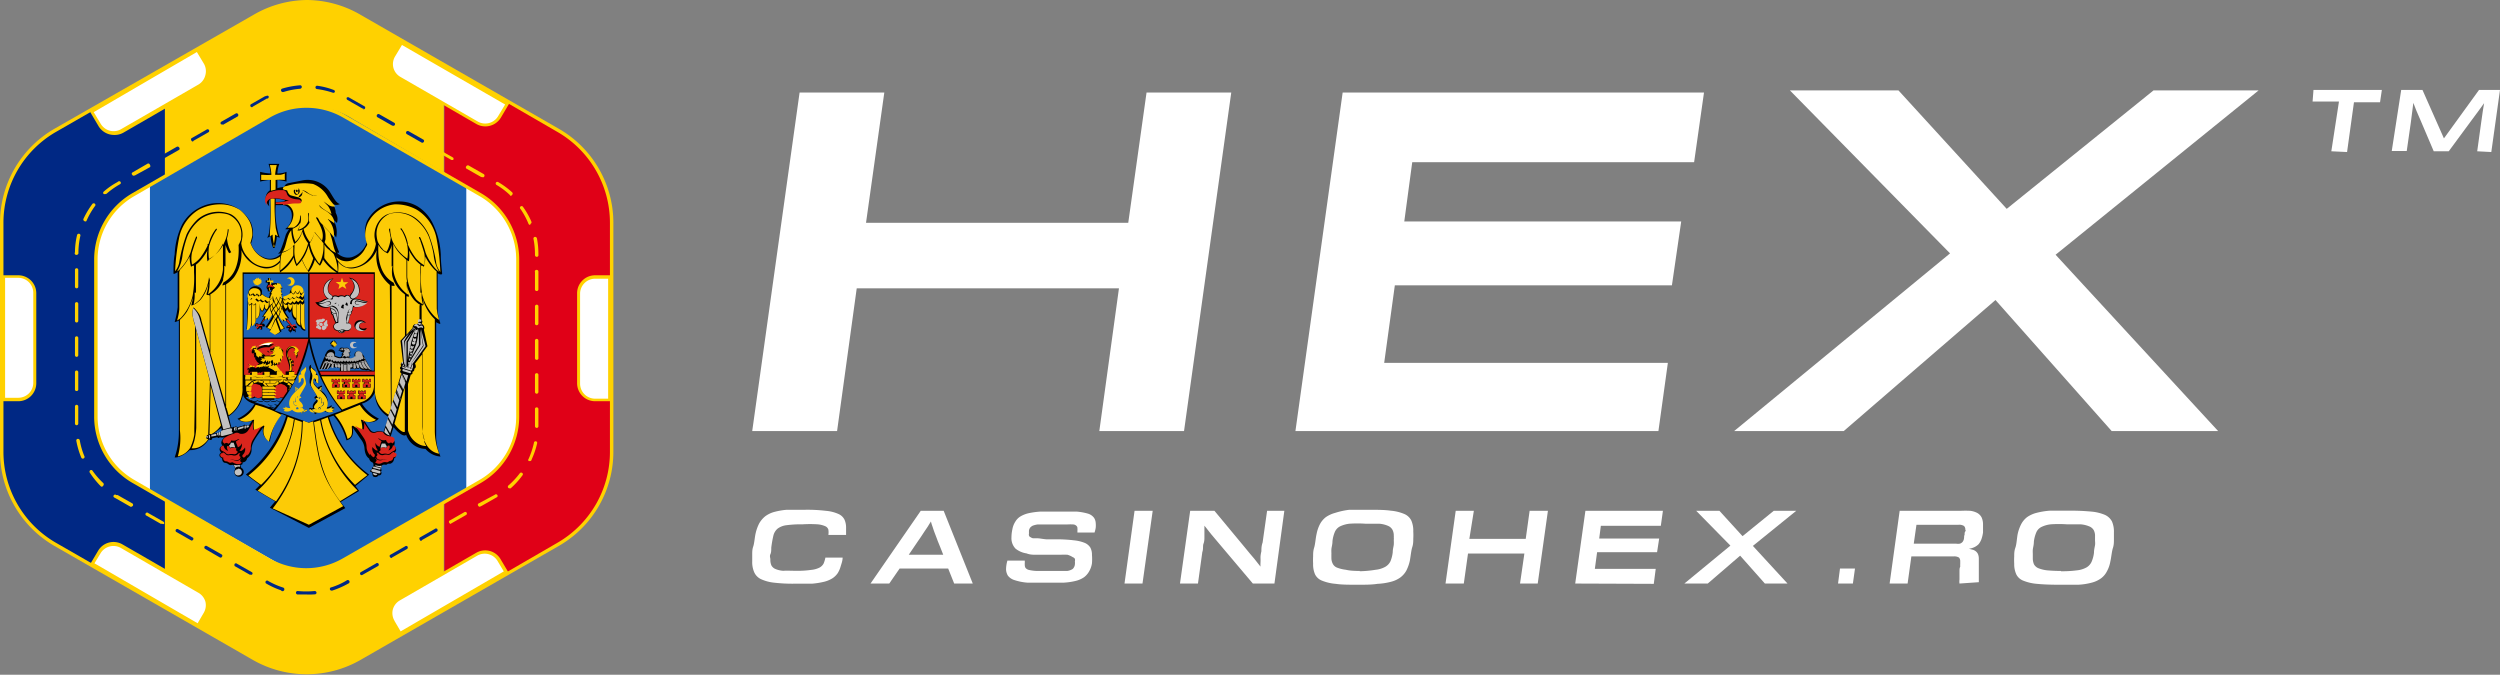 <svg xmlns="http://www.w3.org/2000/svg" viewBox="0 0 166.74 45"><rect x="0" y="0" width="166.74" height="45" fill="#808080" stroke="none"/><defs><style>.cls-1{fill:#fff;}.cls-2{fill:#002884;}.cls-3{fill:#e00017;}.cls-4{fill:#ffd100;}.cls-5{fill:#1c63b7;}.cls-6{fill:#fccb06;}.cls-7{fill:#da251d;}.cls-8{fill:#c2c1c1;}.cls-9{fill:#f8c300;}.cls-10{fill:#aaa9a9;}</style></defs><title>HEX_RO_WHITE</title><g id="Layer_2" data-name="Layer 2"><g id="Layer_1_copy" data-name="Layer 1 copy"><path class="cls-1" d="M53.1,38.07a6.29,6.29,0,0,0,1-.06,1.59,1.59,0,0,0,.55-.15.67.67,0,0,0,.28-.27,1.9,1.9,0,0,0,.12-.4h1.15c0,.21-.08.41-.13.58a1.73,1.73,0,0,1-.2.46,1.26,1.26,0,0,1-.35.34,1.9,1.9,0,0,1-.55.23,5.23,5.23,0,0,1-.82.13c-.32,0-.71,0-1.15,0a10.75,10.75,0,0,1-1.39-.07,2.77,2.77,0,0,1-.87-.24.93.93,0,0,1-.44-.46,1.69,1.69,0,0,1-.13-.72c0-.14,0-.29,0-.46s0-.34.07-.54.1-.63.16-.88a2.83,2.83,0,0,1,.24-.66,1.73,1.73,0,0,1,.39-.46,1.81,1.81,0,0,1,.59-.29,4.62,4.62,0,0,1,.86-.15c.34,0,.74,0,1.21,0a10.45,10.45,0,0,1,1.39.07,2.56,2.56,0,0,1,.84.21.81.81,0,0,1,.4.37,1.27,1.27,0,0,1,.11.54c0,.07,0,.15,0,.23l0,.26H55.25a1.3,1.3,0,0,0,0-.35.37.37,0,0,0-.2-.23,1.62,1.62,0,0,0-.52-.13,8.06,8.06,0,0,0-1,0,7.51,7.51,0,0,0-1.08.06,1.24,1.24,0,0,0-.59.23.89.89,0,0,0-.28.47,7.56,7.56,0,0,0-.14.8c0,.17,0,.31-.06.44s0,.24,0,.34a.9.9,0,0,0,.07.4.54.54,0,0,0,.27.24,1.6,1.6,0,0,0,.52.12C52.47,38.05,52.75,38.07,53.1,38.07Z"/><path class="cls-1" d="M63.24,37.92H60l-.69,1H58.06l3.35-4.85h1.53l1.94,4.85H63.64ZM62.91,37q-.21-.54-.36-.9c-.09-.25-.17-.45-.23-.61s-.1-.3-.14-.41a2.43,2.43,0,0,1-.09-.3c-.06.1-.13.2-.19.31l-.27.4c-.11.17-.24.37-.41.61l-.61.9Z"/><path class="cls-1" d="M73.08,34.88a1.67,1.67,0,0,1,0,.32,1.87,1.87,0,0,1-.08.32H71.86l0-.12a.81.81,0,0,0,0-.16.2.2,0,0,0-.05-.15.34.34,0,0,0-.2-.11,3.39,3.39,0,0,0-.44,0l-.75,0h-.72l-.5,0a1.65,1.65,0,0,0-.32.08.59.59,0,0,0-.17.13.49.49,0,0,0-.08.18,1.49,1.49,0,0,0,0,.21.26.26,0,0,0,0,.14.15.15,0,0,0,.09.1.54.54,0,0,0,.17.08l.28,0c.16,0,.36.05.61.07l.8,0a9.72,9.72,0,0,1,1.07.07,2.56,2.56,0,0,1,.7.17.82.82,0,0,1,.37.31,1,1,0,0,1,.11.49,3.64,3.64,0,0,1,0,.56,1.52,1.52,0,0,1-.19.54,1.26,1.26,0,0,1-.34.39,1.69,1.69,0,0,1-.54.24,4.23,4.23,0,0,1-.8.12c-.31,0-.67,0-1.1,0s-1,0-1.35,0a3.61,3.61,0,0,1-.85-.17.88.88,0,0,1-.44-.3A.9.9,0,0,1,67.1,38a2.15,2.15,0,0,1,.09-.61h1.16l0,.14a.81.81,0,0,0,0,.16.32.32,0,0,0,.06.2.44.44,0,0,0,.25.13,2.61,2.61,0,0,0,.5.06l.84,0h.7l.48,0a.9.9,0,0,0,.29-.09.29.29,0,0,0,.15-.14.43.43,0,0,0,.07-.2.75.75,0,0,0,0-.21.31.31,0,0,0,0-.17.27.27,0,0,0-.14-.11A1.45,1.45,0,0,0,71.2,37a4.24,4.24,0,0,0-.47,0l-.45,0-.51,0-.63,0c-.23,0-.45,0-.67-.09a1.53,1.53,0,0,1-.74-.32,1,1,0,0,1-.27-.74,2.62,2.62,0,0,1,.06-.54,1.37,1.37,0,0,1,.2-.52,1,1,0,0,1,.33-.34,1.9,1.9,0,0,1,.55-.22,5.27,5.27,0,0,1,.82-.11c.32,0,.71,0,1.15,0s.9,0,1.22,0a3.81,3.81,0,0,1,.78.14.78.78,0,0,1,.4.28A.71.71,0,0,1,73.08,34.88Z"/><path class="cls-1" d="M75,38.92l.67-4.85h1.21l-.68,4.85Z"/><path class="cls-1" d="M83.56,38.92l-2.18-2.58-.59-.7-.46-.58c0,.13,0,.25,0,.37s0,.25,0,.39,0,.28-.06.44,0,.35-.08.56l-.29,2.1H78.7l.68-4.85H81l2,2.41.37.45.29.34.22.28.19.24a2.65,2.65,0,0,1,0-.27,3,3,0,0,0,0-.33q0-.18.06-.42c0-.16,0-.36.08-.58l.3-2.12h1.15L85,38.92Z"/><path class="cls-1" d="M90.57,39c-.6,0-1.09,0-1.48-.06a3.06,3.06,0,0,1-.91-.21.86.86,0,0,1-.47-.42,1.64,1.64,0,0,1-.13-.71,4.42,4.42,0,0,1,0-.49c0-.18,0-.37.07-.59s.1-.65.16-.9a2.4,2.4,0,0,1,.23-.67,1.45,1.45,0,0,1,.39-.46,2,2,0,0,1,.61-.28A5,5,0,0,1,90,34c.35,0,.78,0,1.28,0s1.08,0,1.47.06a3,3,0,0,1,.91.22.92.92,0,0,1,.47.44,1.7,1.7,0,0,1,.13.73,4.1,4.1,0,0,1,0,.48c0,.17,0,.36-.07.57s-.11.65-.16.9a2.76,2.76,0,0,1-.24.67,1.46,1.46,0,0,1-.4.45,1.82,1.82,0,0,1-.61.28,4.26,4.26,0,0,1-.91.14C91.49,39,91.06,39,90.57,39Zm.12-.9A7.74,7.74,0,0,0,91.76,38a1.67,1.67,0,0,0,.64-.2.86.86,0,0,0,.34-.37,2.19,2.19,0,0,0,.15-.6c0-.21.06-.38.07-.51s0-.24,0-.31a.66.66,0,0,0,0-.17.38.38,0,0,0,0-.1.83.83,0,0,0-.09-.41.6.6,0,0,0-.3-.26,1.82,1.82,0,0,0-.58-.14c-.24,0-.55,0-.92,0a7.88,7.88,0,0,0-1.07,0,1.93,1.93,0,0,0-.65.19.76.76,0,0,0-.33.38,2.19,2.19,0,0,0-.15.6c0,.22-.06.39-.07.52s0,.23,0,.31a1.49,1.49,0,0,0,0,.17.31.31,0,0,0,0,.09.83.83,0,0,0,.09.41.54.54,0,0,0,.29.26,2.35,2.35,0,0,0,.58.14C90,38.06,90.32,38.08,90.69,38.08Z"/><path class="cls-1" d="M101.38,38.92l.29-2H97.91l-.28,2H96.41l.68-4.85H98.3L98,35.94h3.76l.26-1.87h1.22l-.68,4.85Z"/><path class="cls-1" d="M105.06,38.92l.68-4.85h5.17l-.14,1h-4l-.11.85h4l-.14.91h-4l-.15,1.11h4.06l-.13,1Z"/><path class="cls-1" d="M117.71,38.92l-1.65-1.86-2.16,1.86h-1.56l3.07-2.53-2.28-2.32h1.55l1.54,1.69,2.08-1.69h1.5l-2.89,2.34,2.31,2.51Z"/><path class="cls-1" d="M122.59,38.92l.13-1h1l-.14,1Z"/><path class="cls-1" d="M130.69,38.92a1,1,0,0,1,0-.27c0-.13,0-.3,0-.49s0-.27.05-.36a1.78,1.78,0,0,1,0-.2c0-.05,0-.09,0-.11v-.05a.37.37,0,0,0-.08-.25.59.59,0,0,0-.36-.08h-2.82l-.25,1.81h-1.2l.67-4.85h4.06a6.15,6.15,0,0,1,.66,0,1.37,1.37,0,0,1,.47.15.73.73,0,0,1,.28.3,1.14,1.14,0,0,1,.09.48v.18c0,.07,0,.18,0,.33a2.22,2.22,0,0,1-.11.46,1.22,1.22,0,0,1-.18.32,1,1,0,0,1-.28.2,1.24,1.24,0,0,1-.37.11l.27.07a.55.55,0,0,1,.2.11.52.52,0,0,1,.14.19.85.85,0,0,1,.05.3v0s0,.06,0,.11,0,.12,0,.21,0,.21,0,.37,0,.21,0,.3,0,.17,0,.24,0,.23,0,.33Zm.34-3.21c0-.13,0-.22.05-.27s0-.09,0-.12a.32.32,0,0,0-.09-.24.59.59,0,0,0-.36-.08h-2.81l-.18,1.26h2.82a.83.83,0,0,0,.26,0,.42.42,0,0,0,.17-.11.51.51,0,0,0,.09-.18A1.09,1.09,0,0,0,131,35.71Z"/><path class="cls-1" d="M137.33,39q-.89,0-1.47-.06a3.06,3.06,0,0,1-.91-.21.86.86,0,0,1-.47-.42,1.63,1.63,0,0,1-.14-.71,4.42,4.42,0,0,1,0-.49c0-.18,0-.37.08-.59s.1-.65.15-.9a2.76,2.76,0,0,1,.24-.67,1.45,1.45,0,0,1,.39-.46,1.93,1.93,0,0,1,.61-.28,5.07,5.07,0,0,1,.91-.15c.36,0,.79,0,1.29,0a14.49,14.49,0,0,1,1.46.06,3,3,0,0,1,.92.22,1,1,0,0,1,.47.44,1.7,1.7,0,0,1,.13.73c0,.14,0,.31,0,.48s0,.36-.07.57-.11.65-.17.9a2.12,2.12,0,0,1-.24.67,1.31,1.31,0,0,1-.39.45,1.82,1.82,0,0,1-.61.28,4.26,4.26,0,0,1-.91.14C138.25,39,137.83,39,137.33,39Zm.13-.9a7.49,7.49,0,0,0,1.06-.06,1.66,1.66,0,0,0,.65-.2.84.84,0,0,0,.33-.37,2.17,2.17,0,0,0,.16-.6c0-.21.05-.38.07-.51s0-.24,0-.31,0-.14,0-.17v-.1a.83.83,0,0,0-.08-.41.6.6,0,0,0-.3-.26,1.89,1.89,0,0,0-.58-.14c-.24,0-.55,0-.92,0a7.88,7.88,0,0,0-1.07,0,1.86,1.86,0,0,0-.65.19.72.72,0,0,0-.33.38,2.19,2.19,0,0,0-.15.6c0,.22-.06.39-.07.52s0,.23,0,.31,0,.13,0,.17v.09a1,1,0,0,0,.08.41.6.6,0,0,0,.3.26,2.24,2.24,0,0,0,.58.14C136.77,38.06,137.08,38.08,137.46,38.08Z"/><path class="cls-1" d="M155.49,10.09,156,6.77h-1.76L154.3,6h4.56l-.12.82H157l-.46,3.32Zm9.73,0,.26-1.89c.09-.63.14-1,.2-1.32-.2.29-.45.62-.82,1.12l-1.54,2.09h-1L161.43,8c-.21-.48-.33-.75-.47-1.14-.05.44-.09.73-.17,1.33l-.27,1.88h-1L160.15,6h1.42L163,9.23,165.34,6h1.4l-.58,4.14Z"/><path class="cls-2" d="M3.67,8.7A7.16,7.16,0,0,0,.11,14.87V30.13A7.16,7.16,0,0,0,3.67,36.3L11,40.55V4.45Z"/><path class="cls-3" d="M37.24,8.7l-7.6-4.39V40.69l7.6-4.39a7.15,7.15,0,0,0,3.55-6.17V14.87A7.15,7.15,0,0,0,37.24,8.7Z"/><path class="cls-4" d="M24,1.07a7.06,7.06,0,0,0-7.11,0L11,4.45v36.1l5.86,3.38a7.06,7.06,0,0,0,7.11,0l5.63-3.24V4.31Z"/><path class="cls-4" d="M20.45.23A7,7,0,0,1,24,1.17L37.18,8.8a7,7,0,0,1,3.5,6.07V30.13a7,7,0,0,1-3.5,6.07L24,43.83a7,7,0,0,1-7,0L3.73,36.2a7,7,0,0,1-3.5-6.07V14.87A7,7,0,0,1,3.73,8.8L17,1.17a7,7,0,0,1,3.5-.94m0-.23a7.19,7.19,0,0,0-3.61,1L3.61,8.6A7.26,7.26,0,0,0,0,14.87V30.13A7.26,7.26,0,0,0,3.61,36.4L16.84,44a7.22,7.22,0,0,0,7.23,0L37.29,36.4a7.24,7.24,0,0,0,3.62-6.27V14.87A7.24,7.24,0,0,0,37.29,8.6L24.07,1a7.2,7.2,0,0,0-3.62-1Z"/><path class="cls-1" d="M13.7,4.24l-.53-.89L6.1,7.44l.53.9a1.09,1.09,0,0,0,1.48.39l5.19-3A1.08,1.08,0,0,0,13.7,4.24Z"/><path class="cls-4" d="M7.57,9a1.21,1.21,0,0,1-1-.59l-.59-1,7.27-4.2.58,1a1.2,1.2,0,0,1-.43,1.65l-5.19,3A1.2,1.2,0,0,1,7.57,9ZM6.25,7.48l.48.8a1,1,0,0,0,1.32.35l5.2-3A1,1,0,0,0,13.7,5a1,1,0,0,0-.1-.75l-.47-.78Z"/><path class="cls-1" d="M33.31,7.78l.53-.9L26.77,2.79l-.53.89a1.08,1.08,0,0,0,.4,1.49l5.19,3A1.09,1.09,0,0,0,33.31,7.78Z"/><path class="cls-4" d="M32.37,8.43a1.2,1.2,0,0,1-.6-.16l-5.19-3a1.2,1.2,0,0,1-.43-1.65l.58-1L34,6.84l-.59,1-.1-.06.1.06A1.21,1.21,0,0,1,32.37,8.43ZM26.81,3l-.47.78a1,1,0,0,0-.1.75,1,1,0,0,0,.45.59l5.2,3a1,1,0,0,0,1.32-.35l.48-.8Z"/><path class="cls-1" d="M6.67,36.8l-.49.81,7.08,4.09.47-.8a1.08,1.08,0,0,0-.39-1.49l-5.19-3A1.08,1.08,0,0,0,6.67,36.8Z"/><path class="cls-4" d="M13.3,41.85,6,37.65l.54-.91a1.19,1.19,0,0,1,1.63-.43l5.2,3A1.18,1.18,0,0,1,14,40a1.23,1.23,0,0,1-.13.92Zm-7-4.28,6.88,4,.41-.7a1,1,0,0,0,.11-.74,1,1,0,0,0-.46-.59l-5.19-3a1,1,0,0,0-1.33.34Z"/><path class="cls-1" d="M26.21,41.46l.47.8,7.08-4.09-.49-.81A1.08,1.08,0,0,0,31.79,37L26.6,40A1.08,1.08,0,0,0,26.21,41.46Z"/><path class="cls-4" d="M26.64,42.41l-.53-.89A1.24,1.24,0,0,1,26,40.6a1.18,1.18,0,0,1,.56-.73l5.2-3a1.19,1.19,0,0,1,1.63.43l.54.91Zm-.33-1,.41.7,6.88-4-.43-.72a1,1,0,0,0-1.32-.34l-5.19,3a1,1,0,0,0-.46.6A1,1,0,0,0,26.31,41.4Z"/><path class="cls-4" d="M30.07,34.94a.11.11,0,0,1-.1-.06.11.11,0,0,1,0-.15l1-.57a.11.11,0,1,1,.11.19l-1,.57S30.09,34.94,30.07,34.94Zm-19.28,0-.06,0-1-.57a.11.11,0,0,1,0-.15.11.11,0,0,1,.16,0l1,.57a.11.11,0,0,1,.05.15A.12.12,0,0,1,10.79,34.91ZM32,33.8a.12.12,0,0,1-.1-.06.11.11,0,0,1,0-.15L33,33a.11.11,0,0,1,.16,0,.11.11,0,0,1,0,.15l-1,.57Zm-23.23,0-.06,0-1-.57-.11-.06a.1.1,0,0,1,0-.15.1.1,0,0,1,.15,0l.1,0,1,.57a.13.13,0,0,1,0,.16A.11.11,0,0,1,8.81,33.77ZM34,32.57a.11.11,0,0,1-.08-.2,5.36,5.36,0,0,0,.76-.82.12.12,0,0,1,.16,0,.11.11,0,0,1,0,.16,5.32,5.32,0,0,1-.78.86A.13.13,0,0,1,34,32.57ZM6.82,32.45a.11.11,0,0,1-.08,0A5.79,5.79,0,0,1,6,31.54a.12.12,0,0,1,0-.16.11.11,0,0,1,.16,0,5.3,5.3,0,0,0,.73.84.12.12,0,0,1,0,.16A.09.09,0,0,1,6.82,32.45Zm28.49-1.7h-.05a.11.11,0,0,1,0-.15,5.72,5.72,0,0,0,.35-1.06.11.11,0,1,1,.22,0,5.27,5.27,0,0,1-.37,1.1A.12.12,0,0,1,35.31,30.75ZM5.53,30.59a.12.12,0,0,1-.11-.07,5.53,5.53,0,0,1-.33-1.12.11.11,0,0,1,.09-.13.13.13,0,0,1,.14.09,4.87,4.87,0,0,0,.31,1.07.11.11,0,0,1-.06.15ZM35.8,28.54h0a.12.12,0,0,1-.12-.12V27.28a.11.11,0,0,1,.12-.11.11.11,0,0,1,.11.11v1.15A.11.11,0,0,1,35.8,28.54ZM5.11,28.36A.11.11,0,0,1,5,28.25V27.11a.11.11,0,1,1,.22,0v1.14A.11.11,0,0,1,5.11,28.36Zm30.69-2.1a.12.12,0,0,1-.12-.12V25a.11.11,0,0,1,.12-.11.11.11,0,0,1,.11.11v1.14A.12.12,0,0,1,35.8,26.26ZM5.11,26.08A.11.11,0,0,1,5,26V24.82a.11.11,0,1,1,.22,0V26A.11.11,0,0,1,5.11,26.08ZM35.8,24a.11.11,0,0,1-.12-.11V22.72a.12.12,0,0,1,.12-.12.12.12,0,0,1,.11.12v1.14A.11.11,0,0,1,35.8,24ZM5.11,23.8A.11.11,0,0,1,5,23.68V22.54a.11.11,0,1,1,.22,0v1.14A.11.11,0,0,1,5.11,23.8ZM35.8,21.69a.11.11,0,0,1-.12-.11V20.44a.12.12,0,0,1,.12-.12.11.11,0,0,1,.11.12v1.14A.11.11,0,0,1,35.8,21.69ZM5.11,21.51A.11.11,0,0,1,5,21.4V20.26a.11.11,0,1,1,.22,0V21.4A.11.11,0,0,1,5.11,21.51Zm30.69-2.1a.11.11,0,0,1-.12-.11V18.15A.11.11,0,0,1,35.8,18a.11.11,0,0,1,.11.11V19.3A.11.11,0,0,1,35.8,19.41ZM5.11,19.23A.11.11,0,0,1,5,19.12V18a.11.11,0,1,1,.22,0v1.14A.11.11,0,0,1,5.11,19.23Zm30.69-2.1a.12.12,0,0,1-.12-.12v-.08a5.14,5.14,0,0,0-.1-1,.11.11,0,0,1,.09-.13.13.13,0,0,1,.14.09,5.46,5.46,0,0,1,.1,1.07V17A.11.11,0,0,1,35.8,17.13ZM5.11,17h0A.11.11,0,0,1,5,16.83a5,5,0,0,1,.14-1.15.12.12,0,0,1,.14-.09.11.11,0,0,1,.08.14,5.18,5.18,0,0,0-.13,1.11A.13.13,0,0,1,5.11,17Zm30.25-2a.12.12,0,0,1-.11-.07,5.19,5.19,0,0,0-.54-1,.1.1,0,0,1,0-.15.11.11,0,0,1,.16,0,5.11,5.11,0,0,1,.57,1,.11.11,0,0,1-.06.15ZM5.62,14.74h0a.11.11,0,0,1-.05-.15,5.56,5.56,0,0,1,.6-1,.12.12,0,0,1,.16,0,.11.11,0,0,1,0,.16,5.17,5.17,0,0,0-.57,1A.11.11,0,0,1,5.62,14.74Zm28.43-1.68A.11.11,0,0,1,34,13a4.83,4.83,0,0,0-.89-.67.11.11,0,0,1,.11-.19,5.29,5.29,0,0,1,.94.69.11.11,0,0,1,0,.16A.12.12,0,0,1,34.05,13.06ZM7,12.94a.09.09,0,0,1-.08,0,.1.1,0,0,1,0-.16,4.65,4.65,0,0,1,.85-.6l.1-.06a.11.11,0,0,1,.16,0,.11.11,0,0,1,0,.15l-.1.06a5.19,5.19,0,0,0-.81.58A.13.13,0,0,1,7,12.94Zm25.16-1.13-.06,0-1-.57a.11.11,0,0,1,0-.15.12.12,0,0,1,.16-.05l1,.57a.12.12,0,0,1-.05.22ZM8.91,11.72a.11.11,0,0,1-.09-.06.1.1,0,0,1,0-.15l1-.58A.11.11,0,0,1,10,11a.11.11,0,0,1,0,.15L9,11.7Zm21.26-1.05-.06,0-1-.57a.12.12,0,0,1-.05-.16.13.13,0,0,1,.16,0l1,.57a.12.12,0,0,1,0,.16A.11.11,0,0,1,30.17,10.67Z"/><g id="_Group_" data-name="&lt;Group&gt;"><path class="cls-1" d="M8.88,32.1,18,37.34a5,5,0,0,0,5,0L32,32.1a5,5,0,0,0,2.48-4.31V17.3A5,5,0,0,0,32,13L22.94,7.74a5,5,0,0,0-5,0L8.88,13A5,5,0,0,0,6.39,17.3V27.79A5,5,0,0,0,8.88,32.1Z"/></g><g id="path12"><path class="cls-5" d="M10,12.35V32.83s1.26.62,2.63,1.38c1.93,1.07,4.38,2.49,6.07,3.44a5.17,5.17,0,0,0,3.88-.12c1.64-.88,3.79-2.12,5.89-3.32,1-.67,2.67-1.58,2.63-1.61V12.38L23.63,8a5.8,5.8,0,0,0-3.06-.95A6,6,0,0,0,17.38,8L13.15,10.5Z"/></g><g id="path14"><path d="M15.8,28.82s.07,0,.08-.07l.39-.11c.05.06.12.05.19,0C16.31,28.9,16.07,28.9,15.8,28.82Zm-1.62.12.24-.05v0a.09.09,0,0,1,.14,0s0-.07.12,0a.12.12,0,0,1,.1-.11l0-.22C14.56,28.63,14.4,28.87,14.18,28.94Zm1.07-1.16.18.72c.06,0,.08,0,.1,0a.08.08,0,0,1,.13,0,.07.07,0,0,1,.14,0l.44-.12c.05-.07.09-.07.15,0a.26.26,0,0,1,.21,0c.11-.16.12-.19.24-.36a.83.83,0,0,1-1-.09,2.59,2.59,0,0,0,1.14-1c-.16,0-.72-.26-.77-.62a2.2,2.2,0,0,1-1,1.48ZM25,26.17a1.28,1.28,0,0,1-.86.75,2.74,2.74,0,0,0,1.13,1,.76.76,0,0,1-1,.1c.15.22.28.46.42.64a.32.32,0,0,0,.32.15.75.75,0,0,1,.57,0l.33-1A1.85,1.85,0,0,1,25,26.17ZM18.39,13.71a5.4,5.4,0,0,0,.27,2.15s0,.05,0,0l-.2-.08a3.41,3.41,0,0,1-.15.76s-.05,0-.09,0a2.13,2.13,0,0,1-.17-.8,1.39,1.39,0,0,1-.19.11s-.06,0,0-.07.19-.47.19-2.51a.24.24,0,0,0-.08.09.61.61,0,0,0,0,.41v0a.8.8,0,0,1-.23-.41A.61.61,0,0,1,18,12.7V12a5.52,5.52,0,0,0-.65.11c0-.21,0-.44,0-.65a3.2,3.2,0,0,0,.69.11,2.21,2.21,0,0,0-.13-.64h.72a2.15,2.15,0,0,0-.13.64,1.7,1.7,0,0,0,.61-.11c0,.21,0,.44,0,.65a3.53,3.53,0,0,0-.61-.1v.54a2.23,2.23,0,0,1,.45-.08.38.38,0,0,1,.28-.25l.95-.19a1.77,1.77,0,0,1,1.81.75c.27.43.42.75.68.83l0,0a.54.54,0,0,1-.48,0,1,1,0,0,1,.2.58s.06.12.08.19a.75.75,0,0,1,0,.49,2,2,0,0,0-.26-.23,1.57,1.57,0,0,1,.21,1.2l-.24-.32a9.61,9.61,0,0,0,.43,1.28s0,0,0,.05a.36.36,0,0,1-.14,0,1,1,0,0,0,1,.3,1.55,1.55,0,0,0,1-1,1.91,1.91,0,0,1,0-1.39,2.38,2.38,0,0,1,.95-1,2.41,2.41,0,0,1,2.42,0A2.74,2.74,0,0,1,28.91,15a5.24,5.24,0,0,1,.49,2c0,.42.05.85.09,1.24,0,0,0,.08-.08.06l-.07,0a.71.71,0,0,1-.15-.08c0,.81,0,1.75,0,2.5a3.25,3.25,0,0,0,.17.81s0,.09,0,.08a1,1,0,0,1-.27-.12c0,2.45,0,5.18,0,7.48a3.53,3.53,0,0,0,.29,1.48,1.44,1.44,0,0,1-1-.51,1.39,1.39,0,0,1-1.29-.94c-.19.17-.58-.19-.84-.51l-.21.66c.19.15.37.28.24.57.2.18.17.39,0,.49a.2.2,0,0,1,0,.37.35.35,0,0,1-.26.35.94.94,0,0,0-.16,0c-.08.08-.11.07-.2.06a.25.25,0,0,0-.2.06c0,.06,0,.16-.06.22a.12.12,0,0,1,0,.19c.07,0,.08.28-.16.24a.21.21,0,0,1-.25.11c-.11,0-.15-.09-.15-.22s-.15-.09-.15-.15a.15.15,0,0,1,.14-.14c-.06-.05,0-.15.08-.15a1.41,1.41,0,0,1,0-.21.36.36,0,0,1-.05-.09.35.35,0,0,1-.24-.27c-.11-.07-.28-.23-.31-.7a1.1,1.1,0,0,0-.25-.59c-.18-.27-.37-.53-.53-.76.06.38,0,.73-.42.84a4.14,4.14,0,0,0-.87-1.65l-.29.1a7.35,7.35,0,0,0,2.67,3.84l-.91.76.24.32-1.23.74.31.41-2.43,1.32L18,33.86l.35-.42-1.32-.78.31-.31-.94-.7a8.08,8.08,0,0,0,2.69-3.92l-.31-.13A3.89,3.89,0,0,0,18,29.45a.82.82,0,0,1-.45-.94c-.28.42-.76.94-.77,1.43a.73.73,0,0,1-.3.63.31.31,0,0,1-.3.27c0,.08,0,.15-.1.16s0,.11,0,.19a.32.32,0,1,1-.39.49.36.36,0,0,1,0-.39c0-.1-.08-.18-.11-.27a.22.22,0,0,0-.15,0,.27.27,0,0,1-.21-.07.43.43,0,0,0-.19-.08c-.14,0-.21-.12-.22-.3-.2-.09-.24-.27-.06-.39-.21-.23-.06-.38.09-.47-.13-.12-.12-.37.18-.55h0a.75.75,0,0,1-.37,0,.08.08,0,0,1-.15,0l-.35.07c0,.13-.13.15-.19.07-.12.08,0,0-.14.15a1.36,1.36,0,0,1-1.17.57c-.06.08-.62.53-1,.49a5.23,5.23,0,0,0,.28-1.74V21.38a1,1,0,0,1-.28.1,6.3,6.3,0,0,0,.2-1V18.14a.88.88,0,0,1-.21.12s-.08,0-.07,0c0-.4,0-.88.08-1.29a5,5,0,0,1,.5-2,2.75,2.75,0,0,1,1.12-1.1,2.61,2.61,0,0,1,2.53,0,2.52,2.52,0,0,1,.94,1,1.8,1.8,0,0,1,0,1.37,1.51,1.51,0,0,0,1.06,1,1,1,0,0,0,.94-.33h-.21a.51.51,0,0,0,.15-.14,9.71,9.71,0,0,0,.38-1.11,1.85,1.85,0,0,1,.23-.38.61.61,0,0,1-.27,0,1.08,1.08,0,0,0,.42-1.11.64.64,0,0,0-.68-.49c-.16,0-.24,0-.37,0Zm0-.24c.82,0,.82-.15,0-.22Z"/></g><g id="path16"><path class="cls-6" d="M18.7,11.66h-.35a3.84,3.84,0,0,1,.11-.65H18a3.11,3.11,0,0,1,.1.65,3.2,3.2,0,0,1-.53,0l-.15,0V12l.33,0h.16l.16,0v.72l.31-.07v-.65A4.48,4.48,0,0,1,19,12a3.08,3.08,0,0,1,0-.43A1.36,1.36,0,0,1,18.7,11.66Zm-.47,4.79a4.8,4.8,0,0,0,.12-.8l.19.11a4.25,4.25,0,0,1-.15-.56,13.82,13.82,0,0,1-.07-1.94.42.42,0,0,0-.27,0A20.21,20.21,0,0,1,18,15.5l0,.16,0,.09c.06,0,.13-.08.18-.1a3.05,3.05,0,0,0,.14.8Zm4.22,1.72a2.84,2.84,0,0,1-.91-.86,1.21,1.21,0,0,1-.2.41,1.45,1.45,0,0,1-.34-.41,2.44,2.44,0,0,1-.41.84,3.32,3.32,0,0,1-.45-.82,2.89,2.89,0,0,1-.36.42,1.58,1.58,0,0,1-.19-.58,2.55,2.55,0,0,1-.92,1Zm-3.31-5.5c.05.15.13.31.23.35s.52.13.57.16.18.08.18.19-.08.14-.28.14a3.46,3.46,0,0,0-.6.07l-.24.06c.09,0,.08,0,.16,0a.75.75,0,0,1,.41.7,1.28,1.28,0,0,1-.4.84.82.82,0,0,0,.23,0h.06l.11,0a.78.78,0,0,0,.44-.67v-.09c0-.1.06-.08.06.18,0,0,0,0,0,.06A1.33,1.33,0,0,1,20,15a.92.92,0,0,1-.1.32l0,0a.94.94,0,0,0,.66-.58,4.35,4.35,0,0,1,0-.51c0-.07.05,0,.05,0s0,0,0,.09a1.18,1.18,0,0,0,0,.42,2.5,2.5,0,0,0,.21.5,6.8,6.8,0,0,0,.64.78l0,.06h0c.22-.53-.13-1.09-.37-1.53l0-.06,0,0s.07,0,.12.06a1,1,0,0,0,.08.14c0,.06.07.11.09.16l.18.18c.14.16.3.31.44.47s.15.17.26.33a1.45,1.45,0,0,0-.4-1.21s0,0,.05,0c.13.12.32.18.39.3,0-.44-.29-.69-.61-.88s-.39-.26-.39-.38l0,0c.09.24.71.52.81.64a1.47,1.47,0,0,0-.24-.57l-.29-.3s.3.22.36.26a.54.54,0,0,0,.42.07,4.63,4.63,0,0,1-.48-.61,1.93,1.93,0,0,0-1-.88,3.81,3.81,0,0,0-1.77.14c-.13,0-.23.08-.24.16s.05.06.1.09a1.08,1.08,0,0,0,.59,0l.11,0h.05a1,1,0,0,1,.75.15,1.16,1.16,0,0,0,.44.23h.26v0a1,1,0,0,1-.34,0,2.81,2.81,0,0,1-.54-.29.33.33,0,0,0-.12-.05c0,.23,0,.36-.2.45l-.07,0c-.07,0-.07,0,0,0L20,13a.39.39,0,0,0,.17-.43.51.51,0,0,0-.24,0,.25.25,0,0,1,.06.21.27.27,0,0,1-.25.22.28.28,0,0,1-.1-.4l-.08,0a1.1,1.1,0,0,1-.45.05ZM21,15.43a2.21,2.21,0,0,1-.33-.65,1,1,0,0,1-.69.59h-.14a1.25,1.25,0,0,0,.19-.53.71.71,0,0,1-.26.29l-.25.13,0,0a2.2,2.2,0,0,0,.17.83l0,.05a1.61,1.61,0,0,0,.5-.86l.06,0,.06.21a2.44,2.44,0,0,0,.37.67,2.8,2.8,0,0,0,.33-.74Zm-1.37.84a2.26,2.26,0,0,1-.2-.91l0,0,0,0c-.33.34-.33,1.18-.6,1.44a1.39,1.39,0,0,0,.44-.17,1.27,1.27,0,0,0,.42-.41ZM22,16.6a1.09,1.09,0,0,0,.41.26,1.24,1.24,0,0,1-.12-.28c-.08-.25-.11-.48-.18-.71L22,15.52c-.12-.14-.28-.29-.41-.44s0,0-.07-.05a1.44,1.44,0,0,1,.19.8l0,.13-.06.2a2.18,2.18,0,0,0,.38.44Zm.26.35c-.08-.1-.22-.2-.31-.29a1.19,1.19,0,0,1-.32-.35,6.34,6.34,0,0,1,0,.74l0,.16a3.47,3.47,0,0,0,.89.9A2.77,2.77,0,0,0,22.28,17Zm-.71-.75c-.18-.25-.37-.45-.57-.7a2.39,2.39,0,0,1-.32.73,3.27,3.27,0,0,0,.64,1.37A2.6,2.6,0,0,0,21.57,16.2ZM20.2,17.25l0,0a2.84,2.84,0,0,0,.37-.84s0,0,0-.05c.05.17.09.31.13.43s.14.32.19.45a4,4,0,0,1-.35.81,3.42,3.42,0,0,1-.39-.76Zm-.4.37a2.66,2.66,0,0,1-.16-.66,3.05,3.05,0,0,1,0-.43v-.21s0-.06.05-.09a1.58,1.58,0,0,0,.47-.79,2.2,2.2,0,0,0,.39.78,3.22,3.22,0,0,1-.76,1.4Zm-.24-1.16a1.75,1.75,0,0,1,0,.23c0,.12,0,.21,0,.35a3.35,3.35,0,0,1-.87,1,6,6,0,0,1,.05-.95l.07-.23a1.6,1.6,0,0,0,.73-.44Zm6.75,11.8L27,25.8v3C26.85,28.89,26.49,28.55,26.31,28.26ZM14,19.66l.16-.11A2,2,0,0,0,15,18.3a2.75,2.75,0,0,1-.05.34c0,.12-.07.25-.11.35s.11,0,.19,0v8l-1-3.44V19.66Zm-.15-3.39,0,.1a4.56,4.56,0,0,1-.49.82,2,2,0,0,1-.55.46,1.94,1.94,0,0,1,0-.83c.09-.26.16-.53.26-.77a1,1,0,0,1,.07-.18c0-.09,0-.14-.07-.06a8.5,8.5,0,0,0-.35,1,2.73,2.73,0,0,1-.36.7,3.65,3.65,0,0,1-.35.43.81.81,0,0,1-.2.17,2.83,2.83,0,0,0,.37-1.15,7.07,7.07,0,0,1,.33-1.22,2.89,2.89,0,0,1,.9-1.15,2.13,2.13,0,0,1,1.79-.29,1.43,1.43,0,0,1,.89,1.47c0,.11,0,.23-.07.34a1.66,1.66,0,0,1-.32.52c-.05,0-.21.19-.28.19a1.58,1.58,0,0,1-.16-.35,2.22,2.22,0,0,1-.12-.58,1.46,1.46,0,0,0,.05-.2,2.33,2.33,0,0,0,.06-.35s0-.05,0-.05-.06,0-.06,0a2.19,2.19,0,0,1-.2.81,2.31,2.31,0,0,1-1.05,1.17,2.93,2.93,0,0,1,0-.84,3.81,3.81,0,0,1,.44-1l.08-.11c0-.1,0-.07-.06-.05a2.82,2.82,0,0,0-.49,1Zm4.82.83,0,.27a1.19,1.19,0,0,1-.62.41,1.55,1.55,0,0,1-1.47-.56,1.66,1.66,0,0,1-.49-1,4.3,4.3,0,0,0,.08-.45,1.6,1.6,0,0,0-.51-1.3,1.51,1.51,0,0,0-.26-.18,2.16,2.16,0,0,0-2.21.33,3.52,3.52,0,0,0-.74,1,10,10,0,0,0-.5,1.91,1.33,1.33,0,0,1-.27.56,14.75,14.75,0,0,1,.28-2.3A2.86,2.86,0,0,1,13.23,14a3.06,3.06,0,0,1,1.55-.37A2.41,2.41,0,0,1,16,14a2.58,2.58,0,0,1,.65.78,2,2,0,0,1,.18.92,3.65,3.65,0,0,1-.13.5,2.73,2.73,0,0,0,.14.31,1.66,1.66,0,0,0,.67.67,1.08,1.08,0,0,0,1.22-.11Zm-3.63.68c0-.51,0-1,0-1.51,0,0,0,0,0,.06a2.31,2.31,0,0,0,.24.56,1.21,1.21,0,0,0,.63-.57s0,0,0,0v0a.08.08,0,0,1,0,0,4.85,4.85,0,0,1,0,.66,3.08,3.08,0,0,1-.19.9,1.84,1.84,0,0,1-.89,1l.05-.16,0-.12a2.91,2.91,0,0,0,.08-.66l0-.22Zm-1.06,1a2.76,2.76,0,0,1-.11.85l0,0a2.22,2.22,0,0,0,1-1.67c0-.57,0-1.15,0-1.72a2.42,2.42,0,0,1-.49.72,3.65,3.65,0,0,1-.48.38c0,.31,0,.61,0,.89S14,18.56,14,18.75Zm-1,.74a2.62,2.62,0,0,1-.07.79,1.88,1.88,0,0,0,.41-.32,2.92,2.92,0,0,0,.62-1.51l0-.28v-.84l-.1.07a1.82,1.82,0,0,1,0-.74h0a3.33,3.33,0,0,1-.46.67,1.7,1.7,0,0,1-.31.29c0,.5,0,1,0,1.55l0,.32Zm-1-1.42L12,18a3.82,3.82,0,0,0,.65-.9,1,1,0,0,0,0,.15,2.44,2.44,0,0,0,.09.54l.12-.07.08,0,0,.45a6.58,6.58,0,0,1-.09,1.54,3.12,3.12,0,0,1-.76,1.46s0,0-.06.06a2.1,2.1,0,0,1-.22.15,3.83,3.83,0,0,0,.15-.75c0-.84,0-1.69,0-2.51Zm3.13,9.11.14.49a2.14,2.14,0,0,0,.93-1.73,2.09,2.09,0,0,1,0-.25V18.17h2.49a3.79,3.79,0,0,1,0-.67,1.21,1.21,0,0,1-1,.4,2,2,0,0,1-1.57-1.22,2.77,2.77,0,0,1-.49,1.81,2.13,2.13,0,0,1-.53.47v8.22Zm-1.14,1.75a.16.16,0,0,1,.12,0,1.89,1.89,0,0,0,.65-.58c-.22-.88-.46-1.77-.69-2.66l-.08,3.17Zm-.08.1v-.12L14,25.44v0c-.29-1.17-.61-2.31-.91-3.46,0,2.16,0,4.37,0,6.55a4.66,4.66,0,0,1-.14.91l-.05.15a2.45,2.45,0,0,1-.12.31,1.08,1.08,0,0,0,.5-.08,1.57,1.57,0,0,0,.61-.53.21.21,0,0,1-.14-.07A.21.21,0,0,1,13.86,29Zm.1-9.35v3.65l-.56-2c0-.1-.09-.31-.13-.38a2.28,2.28,0,0,0-.39-.48,1.14,1.14,0,0,0,0,.81c0,.14.07.27.1.41l0,.1c0,2.19,0,4.52-.05,6.75v.2l0,.2a3.06,3.06,0,0,1-.22.77l-.05.12a1.31,1.31,0,0,1-.83.58A4.45,4.45,0,0,0,12,28.71V21.33a3,3,0,0,0,.47-.55,4.62,4.62,0,0,0,.39-.92c0,.11-.08.43-.1.52a1.14,1.14,0,0,0,.3-.13,2.6,2.6,0,0,0,.31-.25,2.43,2.43,0,0,0,.52-1.07,2.44,2.44,0,0,1-.12.68c0,.08.09.07.15.07Zm8.46-2.59,0,.12a1.28,1.28,0,0,0,.65.58,1.58,1.58,0,0,0,1.48-.56,1.8,1.8,0,0,0,.49-1,4.47,4.47,0,0,1-.09-.45,1.62,1.62,0,0,1,.51-1.3,2,2,0,0,1,.26-.18,2,2,0,0,1,2.11.33,3,3,0,0,1,.74,1,8.7,8.7,0,0,1,.5,1.93,1.48,1.48,0,0,0,.27.55,14.86,14.86,0,0,0-.27-2.31A2.9,2.9,0,0,0,27.82,14a2.87,2.87,0,0,0-1.49-.37,2.25,2.25,0,0,0-1.14.45,2.32,2.32,0,0,0-.65.78,1.92,1.92,0,0,0-.18.92,2,2,0,0,0,.13.5c0,.11-.1.21-.15.32a1.53,1.53,0,0,1-.67.66,1,1,0,0,1-1.25-.12Zm4.74-.82.06.11a4,4,0,0,0,.49.82,2.21,2.21,0,0,0,.55.46,1.94,1.94,0,0,0,0-.83c-.08-.27-.16-.53-.25-.78,0-.06-.05-.13-.08-.18s0-.14.07-.06a7,7,0,0,1,.35,1,3,3,0,0,0,.37.7,2.79,2.79,0,0,0,.34.43,1.58,1.58,0,0,0,.2.16,2.74,2.74,0,0,1-.37-1.14,6.37,6.37,0,0,0-.33-1.23,2.89,2.89,0,0,0-.9-1.15A1.93,1.93,0,0,0,26,14.26a1.43,1.43,0,0,0-.88,1.47,2.21,2.21,0,0,0,.06.34,1.44,1.44,0,0,0,.33.52c0,.05.21.2.27.2a1.28,1.28,0,0,0,.16-.36,2.3,2.3,0,0,0,.12-.58l-.05-.2c0-.12-.06-.24-.06-.35s0-.06,0-.05.07,0,.07,0a2.57,2.57,0,0,0,.15.81,2.67,2.67,0,0,0,1,1.19,2.66,2.66,0,0,0,0-.85,3.4,3.4,0,0,0-.36-1l-.09-.11c0-.1,0-.08.06-.05a2.56,2.56,0,0,1,.42,1Zm1.93,1.8L29,18a3.52,3.52,0,0,1-.64-.9.86.86,0,0,1,0,.15,2,2,0,0,1-.09.54l-.11-.07-.08,0v.45a6.58,6.58,0,0,0,.09,1.54A3.31,3.31,0,0,0,29,21.12l.07.06a1,1,0,0,0,.22.15,3.24,3.24,0,0,1-.16-.75Zm-1,1.42v.27c0,.18.05.35.09.52l-.2-.14a2,2,0,0,1-.23-.18,3,3,0,0,1-.62-1.51l0-.28v-.84l.11.07a2,2,0,0,0,0-.74h0a4.36,4.36,0,0,0,.45.67,2.8,2.8,0,0,0,.32.29c0,.5,0,1,0,1.55l0,.32Zm-1-.74a2.5,2.5,0,0,0,.12.85l-.06,0a2.38,2.38,0,0,1-.95-1.67c0-.57,0-1.14,0-1.71a2.47,2.47,0,0,0,.48.71c.15.14.29.26.4.38,0,.31,0,.61,0,.89s0,.39.05.58Zm-1-1c0-.51,0-1,0-1.51,0,0,0,0,0,.06a1.24,1.24,0,0,1-.26.57,1.25,1.25,0,0,1-.62-.58s0,0,0,0v0s0,0,0,0a4.85,4.85,0,0,0,0,.66,3.08,3.08,0,0,0,.19.9,1.86,1.86,0,0,0,.86,1,2,2,0,0,1-.11-1.16Zm2,2.56c0,.33,0,.66,0,1,.06.08.07.16,0,.21a.35.35,0,0,1,.05.08.28.28,0,0,1,.1.36l.24,1.1c-.11.14-.22.3-.33.45,0,2.2,0,2.72,0,4.91l0,.22c0,.67.34,1.47,1.11,1.59A4.3,4.3,0,0,1,29,28.67c0-2.46,0-4.94,0-7.38a2.83,2.83,0,0,1-.81-1.41,2.73,2.73,0,0,0,.06.34c0,.08,0,.09-.06.15l-.12,0Zm-.91,8.36,0-3.08.19-.64c.12,0,.13-.12.1-.18a.16.16,0,0,0,.13-.2c.11-.06.14-.15.05-.35l.36-.48.11-.13c0,2.14,0,2.66,0,4.81a3.53,3.53,0,0,0,.15.84l0,.15c0,.08.09.23.13.31a1.07,1.07,0,0,1-.5-.13,1.42,1.42,0,0,1-.72-.92ZM27,19.63a2.12,2.12,0,0,1-.86-1.32,2.18,2.18,0,0,0,.19.74.36.36,0,0,1-.21,0l0,8c.22-.74.43-1.41.64-2.15a.13.13,0,0,1,0-.23.13.13,0,0,1,0-.24c-.05-.13-.05-.23.12-.28-.06-.45-.12-1-.17-1.42.11-.13.2-.2.3-.34l0-2.69Zm-.93,7.62-.15.41A1.93,1.93,0,0,1,25,25.92V18.16H22.55a3.39,3.39,0,0,0,0-.7,1.12,1.12,0,0,0,1,.44,2,2,0,0,0,1.58-1.22A2.49,2.49,0,0,0,26,19V19l.07,8,0,.25ZM24,27a2.68,2.68,0,0,0,1.08,1,.83.83,0,0,1-.94,0s-.06,0-.07,0a1.9,1.9,0,0,1,.09.7,1.8,1.8,0,0,1-.59-.29.07.07,0,0,0-.11.06c.05.52,0,.68-.28.8a3.85,3.85,0,0,0-.84-1.6L24,27Zm-6.95,0a2.08,2.08,0,0,1-1.09,1,.86.86,0,0,0,.91,0c.05,0,.08,0,.08,0a2,2,0,0,0,0,.71,1.88,1.88,0,0,0,.61-.32c.05,0,.07,0,.07.06a.83.83,0,0,0,.31,1,4.19,4.19,0,0,1,.83-1.78C18.18,27.35,17.62,27.15,17.05,27Zm4.37,1,.44-.17a7.51,7.51,0,0,0,2.64,3.86c-.27.21-.56.43-.82.65a8.09,8.09,0,0,1-2.26-4.34Zm-.48.16.41-.13a8.65,8.65,0,0,0,2.5,4.68l-1.17.72c-1.31-1.75-1.47-3.26-1.74-5.27Zm-1.75-.36a7.49,7.49,0,0,1-2.62,3.91c.25.21.55.42.84.63a7.3,7.3,0,0,0,2.19-4.39Zm.48.18.46.16a9.21,9.21,0,0,1-1.72,5.3c-.4-.22-.82-.47-1.22-.72A7.9,7.9,0,0,0,19.67,27.9Zm.52.18a9.41,9.41,0,0,1-2,5.75L20.6,35l2.29-1.24c-1.26-1.76-1.64-2.45-2-5.66l-.29.09-.37-.14ZM28,20.29l-.05,0a2.48,2.48,0,0,1-.3-.25,2.26,2.26,0,0,1-.51-1,2.77,2.77,0,0,0,.14.72c0,.05-.11,0-.17,0,0,.85,0,1.72,0,2.57l.41-.46c0-.2.14-.26.24-.26s.09-.05.1,0,0-.13.12-.17v-1Zm-8.14-7.72h.06a.16.16,0,0,1,.06.16.31.31,0,0,1,0,.13.29.29,0,0,0-.09-.29Zm-.06,0c-.08,0-.1,0-.11.09a.23.23,0,0,0,.1.28C19.94,13,19.93,12.58,19.78,12.59Zm0,.05s0,0,0,0-.06,0,0,.06.07,0,.07,0a.08.08,0,0,1,0,.07s-.05.06-.08.06A.1.1,0,0,1,19.76,12.64Z"/></g><g id="path18"><path class="cls-7" d="M18.87,13.61l-.48,0a.49.49,0,0,0,0-.12,2.81,2.81,0,0,0,.65-.06l.24-.07a2.7,2.7,0,0,1,.71,0h-.05l-.61,0c-.25,0-.52-.1-.78-.12a2.82,2.82,0,0,0-.41,0,.37.37,0,0,0-.35.46.61.61,0,0,1,.17-.86,2,2,0,0,1,.64-.16c.08,0,.17,0,.28,0s.23.11.25.23c.08.27.38.34.56.37s.33,0,.38.13,0,.15-.18.16a3.67,3.67,0,0,0-1,.11Zm-4,16.93a.43.43,0,0,1,.2.09.3.3,0,0,0,.23.06,1.07,1.07,0,0,1,.31,0,.37.37,0,0,0,.47-.1s.05,0,.05,0c-.16.08-.12.23,0,.25-.09.13-.25.15-.44.08s-.11-.09-.25-.08a.2.2,0,0,1-.18,0,.31.31,0,0,0-.16-.07c-.14,0-.2-.09-.22-.23Zm0-.37a.48.48,0,0,1,.17.11.24.24,0,0,0,.24.08.61.61,0,0,1,.22,0,.35.35,0,0,0,.42-.13s.1,0,.12,0c-.14.1-.07.23,0,.23,0,.18-.15.25-.35.23a.71.71,0,0,0-.38,0,.3.3,0,0,1-.25-.05.5.5,0,0,0-.23-.13c-.22-.06-.15-.31,0-.28Zm.05-.44a.18.18,0,0,0-.08.35.9.9,0,0,1,.22.14.22.22,0,0,0,.25.07.75.75,0,0,1,.26,0,.24.24,0,0,0,.29-.17.14.14,0,0,1-.09-.21.4.4,0,0,0-.41,0,1.56,1.56,0,0,0-.12-.17.08.08,0,0,1-.08,0c-.06.13,0,.22.05.33a.4.4,0,0,1-.29-.37Zm1.95-1.58a4.54,4.54,0,0,1-.3.53.52.52,0,0,1-.59.24.32.32,0,0,0-.37,0,2.56,2.56,0,0,0-.62.27c-.16.15-.21.27,0,.41a.14.14,0,0,1,.23,0,.3.3,0,0,0,.2-.23.5.5,0,0,0,.47-.09c.09,0,.1,0,0,.05a.63.63,0,0,1-.15.11c0,.12.09.24.12.39a.47.47,0,0,0,.28-.27.72.72,0,0,1-.17.51v0s.14,0,.14,0,.17-.1.23-.23a.51.51,0,0,1-.18.52.11.11,0,0,1,0,.11s.08,0,.08.05.18-.1.25-.22l0,.09a.77.77,0,0,0,.24-.5,1,1,0,0,1,.16-.59c.18-.28.37-.59.58-.9a1.07,1.07,0,0,1-.58.26,1.63,1.63,0,0,1,0-.59Zm9.4,2.36a.35.35,0,0,0-.2.09.25.25,0,0,1-.24.06,1,1,0,0,0-.3,0,.36.36,0,0,1-.47-.1s-.05,0-.05,0c.16.08.12.24,0,.26a.38.38,0,0,0,.44.07.43.43,0,0,1,.25-.07.31.31,0,0,0,.18,0,.25.25,0,0,1,.17-.08A.24.24,0,0,0,26.23,30.51Zm0-.37a.34.34,0,0,0-.18.11.24.24,0,0,1-.24.08.63.63,0,0,0-.22,0,.32.32,0,0,1-.41-.13c-.07,0-.1,0-.12,0,.13.11.05.22,0,.23,0,.18.15.26.36.23a.77.77,0,0,1,.37,0,.3.3,0,0,0,.25-.05.5.5,0,0,1,.24-.12c.22-.07.13-.31,0-.29Zm-.06-.44a.19.19,0,0,1,.09.35,1.28,1.28,0,0,0-.23.14.25.25,0,0,1-.26.08.53.53,0,0,0-.25,0,.23.23,0,0,1-.28-.17c.1,0,.12-.11.08-.21a.38.38,0,0,1,.41,0,1.11,1.11,0,0,1,.12-.18.08.08,0,0,0,.08,0c.06.13,0,.22-.06.33a.41.41,0,0,0,.3-.37Zm-2-1.64c.11.19.27.44.4.62a.36.36,0,0,0,.49.15.65.65,0,0,1,.45,0c.14.24.32.24.58.3s.22.3.05.45a.14.14,0,0,0-.23,0,.3.3,0,0,1-.2-.24.46.46,0,0,1-.46-.09c-.09,0-.11,0,0,.05a.83.83,0,0,0,.16.12,2.39,2.39,0,0,0-.13.38.44.44,0,0,1-.28-.27.69.69,0,0,0,.17.51s0,0,0,0-.14,0-.13,0-.17-.12-.24-.23a.55.55,0,0,0,.17.52.11.11,0,0,0,0,.11s-.08,0-.08.05-.18-.1-.25-.23a.22.22,0,0,0,0,.1.86.86,0,0,1-.23-.52,1.16,1.16,0,0,0-.15-.57c-.18-.28-.4-.58-.62-.88a1.59,1.59,0,0,0,.58.25,1.66,1.66,0,0,0,0-.66Z"/></g><g id="path20"><path class="cls-8" d="M24.89,31.53a1.72,1.72,0,0,0,.28.08.12.12,0,0,1-.16.08c-.09,0-.14-.07-.12-.16Zm0-.24c.12,0,.26.08.43.11a.09.09,0,1,1-.06.17l-.43-.11C24.73,31.43,24.76,31.26,24.87,31.29Zm.08-.17.38.1c.08,0,0,.13,0,.11l-.38-.1a.06.06,0,1,1,0-.11ZM25,31a.64.64,0,0,0,.44.06l0,.15c-.1-.06-.3-.07-.4-.12V31Zm.85-1.21a.33.33,0,0,1-.15-.21h-.23a.79.79,0,0,0-.08.3.35.35,0,0,1,.38,0A.25.25,0,0,1,25.81,29.74Zm1-4.87.37.11-.11.41Zm.77-3.05c-.29.3-.54.55-.81.86.06.44.08,1,.14,1.45a.28.28,0,0,1-.15.24l.12.05c0-.1,0-.2.09-.29,0-.45,0-.95-.06-1.43C27.13,22.42,27.36,22.12,27.6,21.82Zm.08,0c-.25.32-.46.6-.68.9,0,.46,0,1,0,1.43-.11.08-.15.28-.05.3s.14,0,.14-.14c0-.54,0-1.06,0-1.57.18-.28.35-.59.54-.92Zm0,.09c-.18.28-.34.58-.5.86,0,.38,0,.8,0,1.18.06-.34.13-.71.2-1.05s.21-.67.31-1ZM27.36,24c.12-.34.26-.68.38-1s.14-.71.2-1.05c0,.34,0,.71,0,1.06l-.61,1Zm-.09.27c.23-.42.5-.84.77-1.27,0-.35,0-.71,0-1.05.05.36.11.74.17,1.1l-.79,1.19c0,.17,0,.31-.11.29s-.1-.09,0-.26Zm.17,0c0,.16,0,.3-.1.33l.12,0a.38.38,0,0,1,.05-.33c.29-.39.6-.8.87-1.18-.09-.4-.21-.76-.29-1.14,0,.36.1.76.16,1.12C28,23.45,27.73,23.84,27.44,24.22Zm.1.06a.41.41,0,0,1,0,.16.17.17,0,0,1-.08.13.72.72,0,0,1,0-.17A.55.55,0,0,1,27.54,24.28Zm-.23.06s0,0,0,.07,0,.06,0,.06-.06,0-.06,0,0-.08.06-.08Zm0,0a0,0,0,0,1,0,0v0a0,0,0,1,1-.08,0s0-.06,0-.06ZM27,24.25s.06.05.06.09,0,.08-.06.08a.08.08,0,0,1-.07-.08S27,24.25,27,24.25Zm0,0a.06.06,0,0,1,.06.07.05.05,0,0,1,0,.05.07.07,0,0,1-.05,0C27,24.3,27,24.27,27,24.27Zm-.12-.16a.35.35,0,0,1,0,.13.38.38,0,0,1-.08.09.24.24,0,0,1,0-.15s.11-.07.11-.07Zm.86-2.18c0,.12,0,.13.13.05,0,.08,0,.19-.06.25a.08.08,0,0,1-.15-.05,2.5,2.5,0,0,0,.08-.25Zm-.11.33a.11.11,0,0,0,.16,0,.78.78,0,0,1,0,.16c0,.09-.22.12-.2,0A1,1,0,0,0,27.65,22.26Zm-.09.26c.05.1.12.1.21.06l0,.11a.11.11,0,0,1-.22,0Zm-.07.24a.14.14,0,0,0,.23,0,1,1,0,0,1,0,.16.12.12,0,0,1-.23,0A1.42,1.42,0,0,1,27.49,22.76Zm-.08.24a.13.13,0,0,0,.23.07.88.88,0,0,1-.05.15.11.11,0,0,1-.2,0C27.39,23.11,27.41,23.05,27.41,23Zm-.05.27a.13.13,0,0,0,.19.05c0,.05,0,.09-.05.13s-.18.08-.16-.06a.71.71,0,0,1,0-.12Zm0,.24a.09.09,0,0,0,.15,0,.51.51,0,0,1,0,.1c0,.08-.14.07-.13,0S27.31,23.55,27.32,23.51Zm0,.21a.08.08,0,0,0,.11,0,.35.35,0,0,1-.05.13s-.07,0-.08,0a.69.69,0,0,1,0-.13Zm-.05.21a.11.11,0,0,0,.11,0,1.09,1.09,0,0,0-.05.14s-.08,0-.08,0a1.25,1.25,0,0,0,0-.15Zm-.16.55.15.05s-.09-.18.05-.36l-.1,0c0,.21,0,.33-.1.33Zm.83-3a.24.24,0,0,1,.12,0,.1.1,0,0,0,0-.13A.1.1,0,0,0,27.9,21.49Zm0,.23s-.06-.1-.13-.14a.24.24,0,0,1,.31.1A.24.24,0,0,0,27.9,21.72Zm-.36.06c.14,0,.22,0,.27.15.15-.07.27-.09.35,0,0-.18-.06-.24-.28-.13-.1-.19-.24-.23-.34,0Zm-.71,2.66.58.18c.07,0,0,.13-.06.13l-.53-.17c-.08,0-.05-.15,0-.14Zm0,.2.45.14a.07.07,0,0,1,0,.14l-.44-.13A.08.08,0,0,1,26.85,24.64Zm-1.18,3.91.29.53a.71.71,0,0,1-.37-.24Zm0-.09,0,0L26,29V29Zm.15-.5.29.55-.13.42-.3-.52.14-.45Zm0-.1v0l.29.55V28.4Zm.18-.47.27.51-.14.45-.29-.53.16-.43Zm0-.09v.05l.28.5,0,0-.29-.51Zm.18-.6v.05l.26.52v0l-.26-.53Zm.33-1.08.27.49-.14.45L26.46,26l.14-.42Zm.22-.71,0,.06.25.52,0-.06-.25-.52Zm-.58,1.88.27.54-.12.44-.29-.52Zm.18-.61.26.54-.13.47-.27-.52ZM26.78,25l.26.53-.13.45-.27-.49.14-.49Zm-.16.53v0l.28.49V26l-.28-.49Zm-.17.56v.05l.26.53,0-.06ZM12.89,20.55a1.28,1.28,0,0,0,0,.7l2,7.39.48-.13-2.08-7.34A1.45,1.45,0,0,0,12.89,20.55Zm1.84,8.25c0,.06,0,.16,0,.22s.08.07.16.05.37-.09.59-.16c.06,0,.05-.07,0-.1s0-.12,0-.18-.1-.07-.17-.05a5,5,0,0,0-.5.13C14.8,28.73,14.73,28.75,14.73,28.8ZM15.6,31A.7.7,0,0,0,16,31a1.21,1.21,0,0,0,0,.14.29.29,0,0,0-.31.07A1.47,1.47,0,0,1,15.6,31Zm.27.26a.23.23,0,0,1,.26.23c0,.13-.1.22-.26.22a.22.22,0,0,1-.22-.22A.22.22,0,0,1,15.87,31.29Zm0,.12a.11.11,0,1,1-.11.11A.11.11,0,0,1,15.87,31.41Zm0-.05a.15.15,0,1,1,0,.3.14.14,0,0,1-.15-.14A.15.15,0,0,1,15.87,31.36Zm-2-2.26a.28.28,0,0,0,0,.09c0,.06-.09,0-.17,0S13.8,29.07,13.86,29.1Zm.06,0c0-.07.05-.09.08,0a.17.17,0,0,1,0,.1c0,.05,0,.08,0,.08s-.05,0-.07-.07a.11.11,0,0,1,0-.08Zm.16-.07a.27.27,0,0,1,0,.12l.34-.06a1.3,1.3,0,0,1,0-.13l-.34.07Zm.39-.08c0-.09.07-.1.09,0a.64.64,0,0,1,0,.07c0,.08,0,.13-.08,0S14.49,29,14.47,28.93Zm.13-.05c0-.07.06-.08.08,0a.59.59,0,0,1,0,.13c0,.07,0,.12-.07,0S14.62,28.94,14.6,28.88Zm1.82-.32a.36.36,0,0,0,0-.14.13.13,0,0,1,.18,0c0,.07-.1.13-.16.11Zm-.05,0c0,.07-.05.08-.07,0a.28.28,0,0,1,0-.12c0-.06.07-.08.09,0a.19.19,0,0,1,0,.07Zm-.13,0a.28.28,0,0,1,0-.13l-.38.12a1,1,0,0,0,0,.12Zm-.43.12c0,.06,0,.08-.06,0a.55.55,0,0,1-.05-.17s0-.1.07,0a.66.66,0,0,0,0,.15Zm-.11,0c0,.08-.06.09-.09,0s0-.13,0-.16a0,0,0,1,1,.08,0,.84.84,0,0,0,0,.17ZM13,21.08l0,0,2,7.38h0Zm2.27,8.64a.25.25,0,0,0,.12-.2.58.58,0,0,0,.19,0,2.67,2.67,0,0,1,.11.34.37.37,0,0,0-.34,0,.68.68,0,0,1-.08-.15Z"/></g><g id="Olteniei"><g id="path23"><path class="cls-7" d="M16.64,24.52l.05,0,0-.05A.06.06,0,0,0,16.64,24.52Zm0-.17V24.3a.06.06,0,0,0-.08,0S16.62,24.32,16.63,24.35Zm.17-.13,0,0a0,0,0,0,0,0,0A.11.11,0,0,1,16.8,24.22Zm.16.05h0a0,0,0,0,0,0-.07A.1.1,0,0,1,17,24.27Zm1.34,2.19v-.62l.18-.16.24-.09.26.1.16.15v.27l-.26.39a.21.21,0,0,1-.17,0A.29.29,0,0,1,18.3,26.46Zm-.84,0v-.61l-.14-.17L17,25.59l-.25.08-.15.17v.6a.27.27,0,0,0,.38,0A.33.33,0,0,0,17.46,26.45Zm2-1.69a.56.56,0,0,0,0-.33c0-.1,0-.13.06,0,.15-.07,0-.27-.09-.13,0-.13.07-.2.1-.09a.11.11,0,1,0-.17-.11c0-.09,0-.21,0-.08.12-.07,0-.25-.11-.15-.15-.35,0-.54.05-.59.27-.21.55.08.26.24a.18.18,0,0,0,.1,0c0,.16.13.2.1.38a.22.22,0,0,0,.07-.17s.06-.06,0-.11.05-.07,0-.12a.11.11,0,0,0,.09-.11c-.06,0-.18-.29-.39-.31a.41.41,0,0,0-.46.39c-.07.36.38,1,.17,1.29h-.2V25h-.17a5.49,5.49,0,0,1-.52-.65.12.12,0,0,0,.12,0,.12.12,0,0,1,0-.09.15.15,0,0,0,.21,0c-.14,0-.13-.12-.1-.2s.05.09.07.13a.29.29,0,0,0,.08-.3.11.11,0,0,0,.08,0,.17.17,0,0,0,0-.14c.1,0,0-.13,0-.19s.06,0,.07-.1-.09-.2-.2-.24-.07-.13-.15-.08l-.05,0c0-.07-.09-.08-.14,0s-.09,0-.12.06,0,0,0,.05a1,1,0,0,1-.17,0,.05.05,0,1,0,0,.1s0,0,0,.09,0,0,.07,0,.13-.1.09.06-.28,0-.31-.06-.07-.07-.07,0,.26.1.36.11-.08.06-.08.07,0,0,0-.06a1,1,0,0,0,0,.1s-.05,0-.05.07a1.33,1.33,0,0,0-.36,0c-.13-.18-.42-.19-.56-.34s0-.07,0,0,.12,0,.08,0a.34.34,0,0,0-.06-.06,1.26,1.26,0,0,1,.79-.16.84.84,0,0,1,.33-.19,1.55,1.55,0,0,0-1.15.26s0-.05,0-.1-.12,0-.08.07,0,0-.08,0-.1,0-.12.06-.07.14-.07.19,0,.15.07.1,0,0,.05,0,0,.06,0,.08.06,0,.06,0a.21.21,0,0,0,0,.2s0,0,.06,0a.53.53,0,0,0,0,.17s0,0,.05-.06a.21.21,0,0,0,.06.17l0,0a.22.22,0,0,0,.16.1.15.15,0,0,1-.13.06.18.18,0,0,0,.19.09s0,0-.07.06,0,0,.06,0a.87.87,0,0,0-.33.14s0-.05-.05-.06,0-.08-.09-.09,0,0,0,.07a.06.06,0,0,0-.07,0,.1.1,0,0,0-.13,0s0,0,0,.06-.08,0-.08,0-.11,0-.11.1,0-.05.08,0,0,.05,0,.06,0,.1,0,.16,0,0,.06,0,0,0,0,0a.42.42,0,0,0,.15-.06.07.07,0,0,1,0,.07.47.47,0,0,0,.25-.09s0,.06-.08.09a.72.72,0,0,0,.21-.05s-.05.05-.06.06a.37.37,0,0,0,.22-.08.14.14,0,0,1,0,.06.24.24,0,0,0,.17-.09.3.3,0,0,1,0,.1.26.26,0,0,0,.13-.1.38.38,0,0,1,0,.1.31.31,0,0,0,.14-.09.16.16,0,0,1,0,.09c.06,0,.07,0,.09,0s.13.1.23.15a.5.5,0,0,1,.24.18V25h-.37v-.2h-.44V25h-.37v-.2h-.46V25h-.4V22.6h4.29a16,16,0,0,1-.8,2.36h-.16v-.2Z"/></g><g id="path25"><path class="cls-9" d="M18.09,23.65l.05,0c.16-.09.06-.37-.05-.22h0s0,0,0-.07-.05-.06,0,0l.11,0s.08,0,.06,0,0,.08.06.13S18.22,23.65,18.09,23.65Zm-.5,0-.15,0s0,.07.08.11a.34.34,0,0,1-.24,0,.15.15,0,0,0,0,.09.31.31,0,0,1-.15-.11.09.09,0,0,0,0,.06.74.74,0,0,1-.05-.19s0,0,0,.05a1.57,1.57,0,0,1,0-.16s-.05,0-.07.06a.27.27,0,0,1,0-.2s-.06,0-.08,0,0-.05,0-.08,0,0,0,0,.07,0,.07,0,0,0,.07,0S17.38,23.48,17.59,23.68Zm.77,0a.55.55,0,0,1-.32.05s0-.05,0-.05.35-.1.22-.3c0,0,0-.05,0-.08s.09,0,.07-.08-.12,0,0-.07a.32.32,0,0,1,.19,0v.08s0,0,0-.06a.07.07,0,0,1,.13.07.13.13,0,0,1,0,.07.18.18,0,0,0,.08-.09c.05,0,0,.22.16.25,0,0-.05,0-.08,0l.08.14c0,.06,0,.05,0,0s0,0-.06,0a.24.24,0,0,1,.08.19.23.23,0,0,1-.12-.08c.08.22,0,.27,0,.33s-.05-.1-.09-.11,0,.21.06.24-.13,0-.19,0a.3.3,0,0,0,0,.13.13.13,0,0,1-.13-.12c0,.07-.05.12-.1.13a.39.39,0,0,0,0-.14.25.25,0,0,1-.16.16c.1-.12,0-.19,0-.31a.19.19,0,0,0-.13.17s-.05-.05-.07-.09-.06.13-.11.12a.2.2,0,0,0,0-.17.32.32,0,0,1-.13.13c0-.05,0-.09,0-.14s-.09.17-.27.13c0,0,0,0,.06-.08a.23.23,0,0,1-.18,0,.25.25,0,0,0,.12-.09.28.28,0,0,1-.05-.09.57.57,0,0,0,.29,0s-.07,0-.11-.1a1.46,1.46,0,0,1,.55,0A.44.44,0,0,0,18.36,23.68Zm-1.63.84s.12,0,.13-.08a.08.08,0,0,1,0,.09.48.48,0,0,0,.23-.1s0,.1,0,.1a.41.41,0,0,0,.17-.05s0,.05,0,.07a.58.58,0,0,0,.18-.08s0,.05,0,.06.1-.06.14-.11a.14.14,0,0,1,0,.11s.09-.07.12-.12,0,.11,0,.12a.74.74,0,0,0,.12-.09.1.1,0,0,1,0,.09s.08-.09.07-.13,0,.05.05.07-.05,0-.05.05.35.13.48.32v-.07h.42V25h.16a7.33,7.33,0,0,1-.54-.68.17.17,0,0,1-.13.07s0-.07,0-.11a.42.42,0,0,1-.23.14c.16-.16,0-.2,0-.31a.28.28,0,0,0-.07.16.2.2,0,0,1-.09,0c0,.05-.08.08-.17.06a.19.19,0,0,0,0-.12.39.39,0,0,1-.14.1s0,0,0-.09-.08.07-.2.08a1,1,0,0,0-.41.18c0-.05,0-.09,0-.09a.08.08,0,0,1-.1,0,.16.16,0,0,1-.05.1.2.2,0,0,0,0-.13s0,.05-.09,0,0,.05,0,.08a.07.07,0,0,0-.07-.06.06.06,0,0,1,0,.09.11.11,0,0,0,.09,0l-.06,0A.13.13,0,0,1,16.73,24.52Zm2.7.24a.57.57,0,0,0,0-.32c0-.12,0-.17.09-.11s0-.17-.11,0c-.05-.12,0-.29.11-.18,0-.1-.14-.17-.16,0-.09-.08-.07-.34,0-.16.07-.12-.07-.16-.13-.06a.57.57,0,0,1,0-.63c.24-.28.65,0,.35.22a.13.13,0,0,0,.12,0c-.12.11.06.21.06.33,0-.06,0-.09,0-.13s0,0,.05,0,0-.06-.05-.11c.08,0,.07,0,.07,0s0-.1,0-.1.09,0,.1-.08-.25-.49-.65-.23.28,1.12,0,1.58Zm-.95-1.68h-.1s0,0,0,0S18.46,23.05,18.48,23.08Zm-.18.16h0v0h0Zm-1.29,0s0,0,0-.12a.09.09,0,0,0-.11,0s-.08,0-.09.06-.08.06-.07.17c0-.05,0-.06.07,0a.31.31,0,0,0,0-.09.3.3,0,0,0,0,.08c0-.07,0-.07.07-.05a.09.09,0,0,1,0-.07l.07.06S17,23.17,17,23.22Zm0,.05H17l0,0Zm-.13,0,0,0,0,0v0Zm-.05.06V23.3h0l0,0Zm-.14,0,.05,0h0l0-.05Zm0,1.16.05,0,0-.05A.06.06,0,0,0,16.64,24.52Zm0-.17V24.3a.06.06,0,0,0-.08,0S16.62,24.32,16.63,24.35Zm.17-.13,0,0a0,0,0,0,0,0,0A.11.11,0,0,1,16.8,24.22Zm.16.05h0a0,0,0,0,0,0-.07A.1.1,0,0,1,17,24.27Zm.15-1s.05,0,0,0A.51.51,0,0,1,17,23S17,23,17,23A.42.42,0,0,0,17.11,23.27Zm0-.11a.07.07,0,0,1,0,0,1.65,1.65,0,0,1,1.09-.29.74.74,0,0,0-.28.16A1.35,1.35,0,0,0,17.07,23.16Zm0,2V24.8h-.37V25h-.44v.18Zm.82,0V24.8h-.36V25H17.1v.18Zm.82,0v-.37h-.35V25h-.44v.18Zm.83,0V24.8h-.37V25h-.42v.2Zm0,0V25h.14c0,.06,0,.1-.07.17Zm0,.2h-.45v-.17h.54A.91.91,0,0,1,19.53,25.38Zm-.49,0H18.3v-.17H19Zm-.77,0H17.5v-.17h.77Zm-.81,0H16.7v-.17h.76Zm-1.22,0h.42v-.17h-.42Zm2,.23h-.33v-.18h.67l-.22.06Zm-.36,0h-.3l-.1-.13-.2-.05h.6Zm-1.34,0h-.28v-.18h.6l-.2.06Zm-.28,0h.25l-.15.17h-.1Zm3,0h.21l.09-.18h-.67l.27.09Zm.19,0-.05.09-.1-.09Zm-.24.41v-.2h.11A1,1,0,0,1,19.17,26.05Zm0-.24h.15l0,0-.23-.22-.08.14Zm-.08-.28-.08.12-.25-.1v-.13Zm-.36,0v-.13l-.32.1.1.12Zm-.42.26.15-.16-.1-.12-.26.28Zm-1.69.83v-.16h-.2A.59.59,0,0,0,16.6,26.64Zm0-.38h-.31a.58.58,0,0,0,.08.18h.23Zm0-.21h-.35a1.55,1.55,0,0,1,0,.17h.32Zm0,0h-.35v-.17h.36Zm.14-.36-.14.16h-.22l.28-.29Zm.28-.1v-.14l-.32.1.08.11Zm.31.07.08-.11-.35-.1v.15Zm.17.19-.14-.16.09-.12.21.28Zm.53,0h-.32l-.13-.17h.62Zm.24.2H17.9v-.17h.37Zm-.41,0H17.5v-.17h.36Zm.41.21H17.5v-.17h.77Zm0,.2H17.9v-.17h.37Zm-.41,0H17.5v-.17h.36Zm.41.21H17.5v-.17h.77Z"/></g><g id="path27"><path class="cls-5" d="M16.6,26.64v-.16h-.2A.59.59,0,0,0,16.6,26.64Zm1.73.56.14-.16a.25.25,0,0,1-.19-.07.35.35,0,0,1-.44,0,.36.36,0,0,1-.42,0l-.05,0,.57.18a.31.31,0,0,0,.13-.05A.52.52,0,0,0,18.33,27.2Zm.18-.18a2.07,2.07,0,0,0,.15-.2.31.31,0,0,1-.19-.09.34.34,0,0,1-.44,0,.3.3,0,0,1-.44,0,.29.29,0,0,1-.4,0,.32.32,0,0,1-.4,0l0,0a4.92,4.92,0,0,0,.6.23l.06,0a.39.39,0,0,0,.43,0,.41.41,0,0,0,.45,0A.42.42,0,0,0,18.51,27Zm.35-.47-.17.24a.3.3,0,0,1-.22-.1.36.36,0,0,1-.44,0,.32.32,0,0,1-.44,0,.32.32,0,0,1-.41,0,.34.34,0,0,1-.4,0,.1.1,0,0,1-.07,0l-.07,0a1.21,1.21,0,0,0,0-.19.3.3,0,0,0,.39,0,.4.4,0,0,0,.43,0v.17h.84v-.15a.34.34,0,0,0,.41,0S18.79,26.56,18.86,26.55Zm-.57.68,0,.05-.29-.1a.17.17,0,0,0,.11,0A.42.42,0,0,0,18.29,27.23Z"/></g><g id="path29"><path class="cls-1" d="M17.11,23.27s.05,0,0,0A.51.51,0,0,1,17,23S17,23,17,23A.42.42,0,0,0,17.11,23.27Zm0-.11a.07.07,0,0,1,0,0,1.65,1.65,0,0,1,1.09-.29.74.74,0,0,0-.28.16A1.35,1.35,0,0,0,17.07,23.16Z"/></g></g><g id="Dobrogea"><g id="path32"><path class="cls-5" d="M20.8,27.33a.65.65,0,0,0,.89.05c.1.1.24.17.54.08l-.08-.06a.51.51,0,0,1,.16-.13.29.29,0,0,0-.2,0,.24.24,0,0,0,0-.13.42.42,0,0,1-.33.12c.37-.84-.72-1.28-.87-1.68a.44.44,0,0,1,0-.28c.06-.12.17-.05.17.09s.09.17.17.17c-.1-.15.13-.57-.22-.56.22-.21-.27-.36-.25-.51-.15.19.06.39.06.57s-.09.37-.11.55.34.6.45.89a.17.17,0,0,1,.11.08.17.17,0,0,0,0-.12.28.28,0,0,1,.15.41c.07,0,.1,0,.1-.09a.19.19,0,0,1-.21.31.19.19,0,0,0,.22-.25.16.16,0,0,1-.15.05.28.28,0,0,0-.08-.4.16.16,0,0,1,0,.14c-.05-.06-.08-.09-.13-.09s-.12,0-.13.09c.16,0,.18.14.05.26s-.31.4.06.39a.47.47,0,0,1-.2,0S20.87,27.32,20.8,27.33Zm-.46,0a.61.61,0,0,1-.86,0,.53.53,0,0,1-.56.07l.08-.07a1.11,1.11,0,0,0-.15-.12.43.43,0,0,1,.19,0,.28.28,0,0,1,0-.11c0,.08.22.12.32.12-.36-.83.73-1.27.88-1.67a.44.44,0,0,0,0-.28c-.07-.13-.18,0-.17.08a.17.17,0,0,1-.17.18c.09-.16-.13-.56.22-.56-.22-.21.28-.36.25-.51.14.19-.06.38-.06.56s.09.38.1.55-.33.6-.44.89a.21.21,0,0,0-.11.09.2.2,0,0,1,0-.13.27.27,0,0,0-.14.41.09.09,0,0,1-.11-.09c-.14.17.08.39.22.31-.16,0-.28-.11-.23-.24a.16.16,0,0,0,.16,0,.26.26,0,0,1,.07-.39.19.19,0,0,0,0,.13c0-.05.06-.1.12-.11s.14,0,.14.1c-.16,0-.19.14-.05.26s.31.43-.06.4a.28.28,0,0,0,.2,0A.16.16,0,0,0,20.34,27.33Zm1.11-1.22c-.11-.08-.13-.3,0-.3A.5.5,0,0,0,21.45,26.11ZM21.36,26S21.3,26,21.28,26s0-.1.07-.08A.19.19,0,0,0,21.36,26Zm-.3,1.5a0,0,0,0,1,0,.08.05.05,0,0,1,0-.07S21,27.51,21.06,27.52Zm-.07,0c-.17.06-.41-.09-.34-.18S20.87,27.48,21,27.49Zm-.83,0c.16,0,.39-.12.32-.17S20.27,27.47,20.16,27.49Zm-.07,0s0,.08.05.06,0,0,0-.06S20.11,27.51,20.09,27.52ZM19.8,26l.07-.06a.06.06,0,0,0-.07-.07A.15.15,0,0,1,19.8,26Zm-.11.1c.12-.08.14-.3,0-.3A.6.6,0,0,1,19.69,26.1Zm.14,1.22a.08.08,0,1,0,0-.16.08.08,0,1,0,0,.16Zm0,0a0,0,0,1,0,0-.05A0,0,0,0,0,19.83,27.29Zm1.49,0a.08.08,0,0,1-.09-.08.09.09,0,0,1,.09-.08.09.09,0,0,1,.08.08A.08.08,0,0,1,21.32,27.32Zm0,0a.06.06,0,0,1-.06-.05.06.06,0,0,1,.06-.06.06.06,0,0,1,.05.06A.05.05,0,0,1,21.32,27.3Zm0,0s0,0,0,0a0,0,0,0,1,0,0s0,0,0,0A0,0,0,0,1,21.31,27.27Zm-1.47,0a0,0,0,0,0,0,0,0,0,0,0,0-.08,0A0,0,0,0,0,19.84,27.27Zm2.91.08-2.19.78-2.24-.8a10.44,10.44,0,0,0,2.28-4.54A10.15,10.15,0,0,0,22.75,27.35ZM20,27.54a.83.83,0,0,1-.57-.15.53.53,0,0,1-.6.05l.08-.08a.5.5,0,0,0-.13-.11s.08-.07.19-.05a.23.23,0,0,1,0-.14.37.37,0,0,0,.28.15c-.14-.48,0-.7.33-1.05a.82.82,0,0,0,0-.38.14.14,0,0,1,.16.07c.07,0,.08,0,.1.06.23-.17.36-.34.35-.54s-.1-.16-.12,0-.14.19-.25.17c.16-.14-.11-.5.21-.62-.13-.28.42-.35.26-.54.13,0,.19.2.09.42s.08.56,0,.85-.36.52-.45.79c.09,0,.16,0,.14.15s-.16.11-.05.21.21.3.14.41,0,.07.1.08.17.06.11.11a.47.47,0,0,1-.29.09C20.22,27.63,20.06,27.65,20,27.54Zm1.07,0a.83.83,0,0,0,.58-.13c.12.11.29.15.6,0a.36.36,0,0,1-.09-.08.37.37,0,0,1,.15-.11c0-.05-.11-.07-.21-.06a.19.19,0,0,0,0-.15.35.35,0,0,1-.28.14.93.93,0,0,0-.34-1.05.66.66,0,0,1,0-.37.14.14,0,0,0-.15.06c-.09,0-.1,0-.11.08a.85.85,0,0,1-.36-.55c0-.17.12-.18.13,0a.18.18,0,0,0,.23.16c-.13-.13.12-.53-.2-.6.14-.27-.42-.35-.25-.55-.14,0-.2.2-.1.42s-.08.57,0,.85.36.55.44.81a.15.15,0,0,0-.14.16c.13,0,.2.07.07.19s-.22.31-.16.41a.1.1,0,0,1-.09.07c-.18-.12-.2.07-.12.12a.42.42,0,0,0,.3.09C20.93,27.64,21.09,27.66,21.11,27.56Z"/></g><g id="path34"><path class="cls-6" d="M20.8,27.33a.65.65,0,0,0,.89.05c.1.1.24.17.54.08l-.08-.06a.51.51,0,0,1,.16-.13.29.29,0,0,0-.2,0,.24.24,0,0,0,0-.13.42.42,0,0,1-.33.12c.37-.84-.72-1.28-.87-1.68a.44.44,0,0,1,0-.28c.06-.12.17-.05.17.09s.09.17.17.17c-.1-.15.13-.57-.22-.56.22-.21-.27-.36-.25-.51-.15.19.06.39.06.57s-.09.37-.11.55.34.6.45.89c0,0,.06,0,.11.08a.17.17,0,0,0,0-.12.28.28,0,0,1,.15.41c.07,0,.1,0,.1-.09a.19.19,0,0,1-.21.31.19.19,0,0,0,.22-.25.16.16,0,0,1-.15.05.28.28,0,0,0-.08-.4.16.16,0,0,1,0,.14c-.05-.06-.08-.09-.13-.09s-.12,0-.13.09c.16,0,.18.14.05.26s-.31.4.06.39a.47.47,0,0,1-.2,0S20.87,27.32,20.8,27.33Zm-.46,0a.61.61,0,0,1-.86,0,.53.53,0,0,1-.56.07l.08-.07a1.11,1.11,0,0,0-.15-.12.43.43,0,0,1,.19,0,.28.28,0,0,1,0-.11c0,.08.22.12.32.12-.36-.83.73-1.27.88-1.67a.44.44,0,0,0,0-.28c-.07-.13-.18,0-.17.08a.17.17,0,0,1-.17.18c.09-.16-.13-.56.22-.56-.22-.21.28-.36.25-.51.14.19-.06.38-.06.56s.09.38.1.55-.33.6-.44.89a.21.21,0,0,0-.11.09.2.2,0,0,1,0-.13.27.27,0,0,0-.14.41.09.09,0,0,1-.11-.09c-.14.17.08.39.22.31-.16,0-.28-.11-.23-.24a.16.16,0,0,0,.16,0,.26.26,0,0,1,.07-.39.19.19,0,0,0,0,.13c0-.05.06-.1.12-.11s.14,0,.14.1c-.16,0-.19.14-.05.26s.31.43-.06.4a.28.28,0,0,0,.2,0A.16.16,0,0,0,20.34,27.33Zm1.11-1.22c-.11-.08-.13-.3,0-.3A.5.5,0,0,0,21.45,26.11ZM21.36,26S21.3,26,21.28,26s0-.1.07-.08A.19.19,0,0,0,21.36,26Zm-.3,1.5a0,0,0,0,1,0,.08.05.05,0,0,1,0-.07S21,27.51,21.06,27.52Zm-.07,0c-.17.06-.41-.09-.34-.18S20.87,27.48,21,27.49Zm-.83,0c.16,0,.39-.12.32-.17S20.27,27.47,20.16,27.49Zm-.07,0s0,.08.05.06,0,0,0-.06S20.11,27.51,20.09,27.52ZM19.8,26l.07-.06a.06.06,0,0,0-.07-.07A.15.15,0,0,1,19.8,26Zm-.11.1c.12-.08.14-.3,0-.3A.6.6,0,0,1,19.69,26.1Zm.14,1.22a.08.08,0,1,0,0-.16.08.08,0,1,0,0,.16Zm0,0a0,0,0,1,0,0-.05A0,0,0,0,0,19.83,27.29Zm1.49,0a.08.08,0,0,1-.09-.08.09.09,0,0,1,.09-.08.09.09,0,0,1,.08.08A.08.08,0,0,1,21.32,27.32Zm0,0a.06.06,0,0,1-.06-.05.06.06,0,0,1,.06-.06.06.06,0,0,1,.05.06A.05.05,0,0,1,21.32,27.3Zm0,0s0,0,0,0a0,0,0,0,1,0,0s0,0,0,0A0,0,0,0,1,21.31,27.27Zm-1.47,0a0,0,0,0,0,0,0,0,0,0,0,0-.08,0A0,0,0,0,0,19.84,27.27Z"/></g></g><g id="Transilvania"><g id="path37"><path class="cls-5" d="M21.28,24.73h1.39a1.28,1.28,0,0,1,0-.21q-.12.07-.21-.06c-.1.09-.16.06-.22,0a.17.17,0,0,1-.21,0,.27.27,0,0,1-.33.14.21.21,0,0,1-.21,0,.33.33,0,0,1-.17,0,6.29,6.29,0,0,1,.26-.65.75.75,0,0,1,.1-.2.23.23,0,0,1,.07-.19c.15-.43.74-.28.57.14a1,1,0,0,0,.39.13.57.57,0,0,0,.13-.19l-.08,0,.13-.18a.33.33,0,0,1-.22,0,.42.42,0,0,0,.15-.07h-.18c-.1,0-.11,0,0-.05,0-.12.06-.19.26-.14,0,0,.05,0,.14,0,.32-.06.3.24.34.31a.18.18,0,0,1-.1,0c0,.06.06.12.09.24l-.08,0a.41.41,0,0,0,.08.19.61.61,0,0,0,.31-.14c-.17-.32.28-.54.5-.18a1,1,0,0,1,.15.26c.15.28.29.57.46.83a.31.31,0,0,1-.23-.05.27.27,0,0,1-.25,0,.29.29,0,0,1-.34-.15c0,.1-.12.11-.2.05-.05.1-.13.09-.21,0a.16.16,0,0,1-.21,0,.85.85,0,0,1,0,.16h1.59V22.6H20.66A15.55,15.55,0,0,0,21.28,24.73Zm1-1.57-.06.05v-.09l-.09,0,0-.08h-.09l.06-.07L22,23l.08,0L22,22.86h.1l0-.09.08,0V22.7l.07.06,0-.09,0,.08.07-.06v.09l.08,0,0,.08h.08l-.06.06.09,0-.08,0,.06.06h-.09l0,.1-.08,0v.09l-.08-.06,0,.08Zm1.36-.38a.24.24,0,0,0-.27.24.24.24,0,0,0,.23.25.25.25,0,0,0,.27-.22s-.08.07-.15.07a.12.12,0,0,1-.13-.1c0-.12.16-.15.23-.1S23.75,22.79,23.63,22.78Zm-.83.59c-.05,0-.12,0-.14,0Z"/></g><g id="path39"><path class="cls-10" d="M22.89,23.43s0,0,0,0l-.12.06S22.83,23.46,22.89,23.43Zm0-.06c0-.06,0-.08,0-.12s-.2,0-.22.08A.17.17,0,0,1,22.86,23.37Zm.18,0s0,0,0,0,0,0,0,0,0,0,0,0S23.05,23.34,23,23.34Zm1.33.64c0,.07,0,.13-.13.1.13.27.3.56.49.55A4.52,4.52,0,0,1,24.37,24Zm.15.6a1.59,1.59,0,0,1-.31-.49.16.16,0,0,1-.14.05C24.24,24.59,24.39,24.63,24.52,24.58Zm-.23,0a.94.94,0,0,1-.25-.43.14.14,0,0,1-.16,0C24,24.48,24.09,24.62,24.29,24.57Zm-.43-.39c0,.05-.08.07-.15.05a1.72,1.72,0,0,0,.07.21c0,.1.16.08.16,0A1.64,1.64,0,0,0,23.86,24.18Zm-.18.05s-.07.06-.14,0l0,.2a.09.09,0,1,0,.17,0Zm-.18,0c0,.05-.09.07-.18,0l0,.19a.14.14,0,0,0,0,.06s.17,0,.16-.08S23.51,24.35,23.5,24.27Zm-.18.46a3.25,3.25,0,0,0,0-.44.15.15,0,0,1-.18,0,2.94,2.94,0,0,0,0,.44Zm-.22,0a1.59,1.59,0,0,1,0-.43.15.15,0,0,1-.18,0,2.27,2.27,0,0,0,0,.45Zm-.22,0c0-.16,0-.31,0-.45-.06,0-.12,0-.16,0a2.34,2.34,0,0,0,0,.46Zm-.21-.48a.15.15,0,0,1-.17,0,1.11,1.11,0,0,0,0,.19.09.09,0,0,0,.18,0A1.15,1.15,0,0,0,22.67,24.25Zm-.2,0a.11.11,0,0,1-.15,0h0a.53.53,0,0,0,0,.2.09.09,0,0,0,.17,0A1,1,0,0,0,22.47,24.22Zm-.19,0a.12.12,0,0,1-.15,0,1,1,0,0,0-.07.21c0,.1.14.14.16,0S22.26,24.25,22.28,24.19Zm-.19-.05a.11.11,0,0,1-.15,0,4.48,4.48,0,0,1-.21.46C21.92,24.59,22,24.41,22.09,24.14Zm-.19-.05a.09.09,0,0,1-.13,0c-.07.17-.16.35-.24.53C21.7,24.6,21.75,24.48,21.9,24.09Zm-.17,0c-.06,0-.1,0-.13-.05-.09.21-.18.41-.26.61C21.52,24.58,21.53,24.55,21.73,24.05Zm2.55-.22a.19.19,0,0,1,.06.1c0,.15-.08.14-.15.08a.09.09,0,0,1-.16,0c0,.11-.11.12-.18.05,0,.09-.1.14-.18.05a.09.09,0,0,1-.18,0c0,.17-.19.08-.19,0a.1.1,0,0,1-.2,0c0,.13-.21.09-.19,0-.06.14-.22.09-.21,0,0,.11-.22.11-.19,0a.09.09,0,1,1-.18,0c-.08.16-.22.05-.17,0-.07.11-.24.09-.2-.06,0,.14-.22.09-.17,0-.05.12-.22.09-.15,0s0-.08.05-.1a.09.09,0,0,0,.15,0c0,.09.09.1.18.05s.07.11.15.06a.13.13,0,0,0,.19.06.16.16,0,0,0,.19,0,.1.1,0,0,0,.16,0c.07.06.14.07.2,0a.13.13,0,0,0,.2,0,.12.12,0,0,0,.18,0q.11.07.15,0c.09.05.14,0,.18,0s.14,0,.18-.05a.12.12,0,0,0,.17-.05c.07,0,.11,0,.16-.05A.12.12,0,0,0,24.28,23.83Zm-.13-.25c0,.08,0,.13-.14.07a.09.09,0,0,1-.15.05c0,.12-.15.06-.17,0C23.59,23.41,24,23.3,24.15,23.58Zm0,.06a.44.44,0,0,1,.06.1c0,.14-.08.13-.13.09,0,.13-.12.1-.17.05a.08.08,0,0,1-.15.05c0,.14-.14.09-.18,0,0,.15-.16.1-.18,0,0,.19-.14.07-.15,0,0,.16-.17.12-.16,0-.05.13-.18.11-.2,0-.06.18-.21.08-.2,0,0,.18-.19.08-.17,0,0,.15-.19.09-.17,0-.07.16-.22.06-.17-.05-.1.13-.18.05-.18-.05-.09.13-.18.05-.16-.06-.09.14-.19,0-.16-.05a.17.17,0,0,1,0-.07.14.14,0,0,0,.18,0,.12.12,0,0,0,.17,0,.13.13,0,0,0,.19,0c.2.1.4.21.62.09a.17.17,0,0,0,.26,0,.44.44,0,0,0,.53-.07A1.33,1.33,0,0,0,24,23.7.11.11,0,0,0,24.18,23.64Zm-1.89,0c0,.15-.19,0-.18,0a.08.08,0,0,1-.15,0c-.08.07-.21,0-.17-.06a.3.3,0,0,1,.39-.17A.24.24,0,0,1,22.29,23.68Zm1.05.2a.34.34,0,0,1-.07-.22h.06c0-.05-.09-.14-.07-.23l.08,0c0-.06,0-.3-.3-.25h-.11s0,0,0,.05.12,0,.19,0a0,0,0,0,1,0,0,0,0,0,0,1,0,0c0,.06-.1,0-.09,0h-.08a.19.19,0,0,1,0,.07l.05,0a1,1,0,0,1-.14.23.11.11,0,0,0,.08,0,.54.54,0,0,1-.15.21.29.29,0,0,0,.19-.07.15.15,0,0,0,.25,0C23.24,23.86,23.3,23.89,23.34,23.88Z"/></g><g id="path41"><path class="cls-6" d="M22.31,23.18l0-.06-.05,0v-.07l-.07,0,0-.06H22.1l0-.05-.07,0,.06,0,0-.05h.06v-.08l.06,0v-.08l.05.05,0-.07,0,.05.05,0v.08l.09,0,0,.08h.07l-.05,0,.07.05-.06,0,.05.06h-.08l0,.07-.08,0v.07l0-.05Z"/></g><g id="path43"><path class="cls-8" d="M23.83,23.1a.19.19,0,0,1-.14.06.14.14,0,0,1-.15-.15.15.15,0,0,1,.15-.14s.06,0,.08,0a.17.17,0,0,0-.16-.07.22.22,0,1,0,0,.43A.25.25,0,0,0,23.83,23.1Z"/></g><g id="path45"><path class="cls-7" d="M25,25H21.41l-.09-.22H25Z"/></g><g id="path47"><path class="cls-9" d="M21.44,25.1h3.5v.71a1.16,1.16,0,0,1-.83,1l-1.29.51A9,9,0,0,1,21.44,25.1Zm2.18.39v.1h-.11v.26H24v-.26h-.11v-.1h.13v-.22h-.13v.08h-.08v-.08H23.7v.08h-.08v-.08h-.13v.22Zm.68,0v.1h-.1v.26h.52v-.26h-.11v-.1h.13v-.22h-.13v.08h-.09v-.08h-.13v.08H24.3v-.08h-.13v.22Zm-1.37,0v.1h-.1v.25h.51v-.25h-.11v-.1h.14v-.22h-.14v.08h-.08v-.08H23v.08h-.08v-.08H22.8v.22Zm-.69,0v.1h-.1v.25h.51v-.25h-.11v-.1h.14v-.22h-.14v.08h-.08v-.08h-.13v.08h-.09v-.08h-.12v.22Zm.36.77v.11h-.11v.25H23v-.25H22.9v-.11H23v-.21H22.9v.07h-.09v-.07h-.13v.07H22.6v-.07h-.13v.22Zm.68,0v.11h-.11v.25h.53v-.25h-.12v-.11h.14v-.21h-.14v.07h-.07v-.07h-.14v.07h-.09v-.07h-.13v.22Zm.69,0v.11h-.11v.25h.52v-.25h-.11v-.11h.14v-.21h-.14v.07h-.08v-.07h-.13v.07H24v-.07h-.12v.22Z"/></g><g id="path49"><path class="cls-7" d="M24.19,26.6h.18v-.22h-.11v-.11H24v.11h-.1v.22h.17v-.14h.13Zm.21-.35v-.18h-.1v.07h-.12v-.07h-.1v.07H24v-.07h-.09v.18Zm-1.58.35H23v-.22h-.11v-.11h-.27v.11h-.11v.22h.18v-.14h.13Zm.2-.35v-.18h-.1v.07H22.8v-.07h-.1v.07h-.12v-.07h-.09v.18Zm.49.35h.17v-.22h-.11v-.11H23.3v.11h-.1v.22h.17v-.14h.14Zm.2-.35v-.18h-.1v.07H23.5v-.07h-.12v.07h-.11v-.07h-.1v.18Zm-1.24-.42h.17v-.22h-.11v-.12h-.27v.12h-.11v.22h.18v-.16h.14Zm.68,0h.18v-.22h-.11v-.12H23v.12h-.11v.22H23v-.16h.14Zm.69,0H24v-.22h-.11v-.12h-.27v.12h-.11v.22h.18v-.16h.13Zm.68,0h.18v-.22h-.11v-.12h-.27v.12h-.1v.22h.18v-.16h.12Zm.21-.36v-.18h-.1v.06h-.12V25.3h-.1v.06H24.3V25.3h-.11v.17Zm-.69,0v-.18h-.1v.06h-.12V25.3h-.1v.06h-.11V25.3h-.1v.17Zm-.69,0v-.18h-.1v.06h-.11V25.3H23v.06h-.11V25.3h-.1v.17Zm-.68,0v-.18h-.11v.06h-.11V25.3h-.11v.06h-.11V25.3h-.09v.17Z"/></g></g><g id="Tara_Romaneasca" data-name="Tara Romaneasca"><g id="path52"><path class="cls-5" d="M16.25,18.27h4.3v4.24h-4.3Zm.91.71-.09.06v-.11l-.12,0,0-.12h-.12l.08-.09-.12-.06.11,0-.08-.09H17l0-.12.11,0v-.11l.09.08.06-.12.05.11.09-.08v.12l.13,0,0,.11h.12l-.08.09.11.05-.11.05.08.08-.12,0,0,.12-.12,0V19L17.26,19l-.05.11Zm1.89-.35a.33.33,0,0,1,.31-.19.33.33,0,0,1,.33.33.31.31,0,0,1-.29.33c-.25,0-.31-.11-.35-.17C19.39,19.07,19.53,18.56,19.05,18.63Zm-1.59.94c.16-.51-.82-.76-.91,0-.05.22-.06,2.05-.11,2.39.2,0,.25-.1.32-.25a.42.42,0,0,0,.31-.43c.28-.12.28-.44.29-.68a.34.34,0,0,0,.12.19.36.36,0,0,0,.16-.22.34.34,0,0,0,.13.14l-.29.42h.15c-.08.15-.16.28-.25.43s-.16,0-.23,0-.11,0-.12.08-.06.06,0,.13,0-.05.05-.05.1,0,.13,0-.14.1-.09.16,0,.1.06.13a.07.07,0,0,1,0-.07c.12,0,.11-.06.14-.14,0,.1,0,.2.15.18a.08.08,0,0,1,0,.07.11.11,0,0,0,0-.11c.08-.06,0-.11,0-.19a.13.13,0,0,0,.18,0s0,0,0,.05a.11.11,0,0,0,0-.13c0-.1-.13-.09-.22-.08l.35-.38a.25.25,0,0,0,.09.13c.1-.13.16-.24.25-.37a.21.21,0,0,0,.06.08,4.33,4.33,0,0,1-.47.75,1.06,1.06,0,0,0,.28.15.76.76,0,0,1,0,.11,1.74,1.74,0,0,0,.41.25,1.68,1.68,0,0,0,.38-.22L18.74,22A2.1,2.1,0,0,0,19,21.9a3.84,3.84,0,0,1-.42-.77l.05-.07a2.66,2.66,0,0,0,.28.38A.17.17,0,0,0,19,21.3a3.33,3.33,0,0,0,.36.39c-.1,0-.25,0-.26.16,0,0,0,.12,0,.12s0-.07,0-.08.15,0,.21,0c-.1.08-.1.17,0,.23s0,.1.08.1a.1.1,0,0,1,0-.09c.1,0,.09-.09.09-.18,0,.07.07.16.18.13a.08.08,0,0,1,0,.09c.08,0,.07-.09.05-.14a.15.15,0,0,0-.11-.16c.07,0,.13,0,.15,0s.05,0,.05,0,0-.11-.05-.13-.25,0-.28-.06-.21-.29-.33-.46a.27.27,0,0,0,.15,0,2.44,2.44,0,0,1-.28-.43.33.33,0,0,0,.15-.16.48.48,0,0,0,.16.23.32.32,0,0,0,.12-.17c0,.3.05.56.29.67a.45.45,0,0,0,.31.44.34.34,0,0,0,.33.26c-.06-.39-.06-1.56-.09-2.35s-1.09-.59-.94-.07a1.34,1.34,0,0,1-.52.26,1.17,1.17,0,0,0-.07-.25l.11,0a.6.6,0,0,1-.13-.22h.08a.62.62,0,0,1-.1-.2.37.37,0,0,0,.15,0c-.14-.13-.12-.32-.32-.34s-.21,0-.32,0-.14.05-.13.08h-.06v-.12h.14v-.15h-.14v-.16h-.16v.16h-.15v.15h.14V19a.2.2,0,0,0,0,.32.42.42,0,0,1,0-.06v.17h.15v-.1a.18.18,0,0,0,.1,0l-.15.29a.11.11,0,0,0,.08,0,1,1,0,0,0-.12.25A1.12,1.12,0,0,1,17.46,19.57Z"/></g><g id="path54"><path class="cls-6" d="M19.14,18.59a.21.21,0,1,1,0,.4c.32.17.5,0,.51-.22A.29.29,0,0,0,19.14,18.59Zm1.16,1.62c0,.59,0,1.62.06,1.76-.19,0-.29-.28-.29-.56s0-.76,0-1.17a1.06,1.06,0,0,0,.11.09Zm-.27,0c0,.49,0,1.28,0,1.5a.48.48,0,0,1-.26-.47c0-.32,0-.66,0-1l.11.09S20,20.27,20,20.22Zm-.28,0c0,.33,0,.76,0,1-.16-.06-.25-.27-.24-.61,0-.13,0-.25,0-.38a.41.41,0,0,0,.1.09A.37.37,0,0,0,19.75,20.26Zm-.26,0a.59.59,0,0,1-.13.47.51.51,0,0,1-.14-.44.49.49,0,0,0,.15.09A.67.67,0,0,0,19.49,20.3Zm-.31,0c0,.23,0,.31-.15.39a.68.68,0,0,1-.13-.4.38.38,0,0,0,.13.12A.65.65,0,0,0,19.18,20.34Zm1.09-.46c0,.13,0,.33-.1.4a.46.46,0,0,1-.14-.14,1,1,0,0,1-.14.15.46.46,0,0,1-.13-.12.37.37,0,0,1-.14.17l-.11-.12a.56.56,0,0,1-.15.16.61.61,0,0,1-.16-.12.41.41,0,0,1-.16.13c-.1,0-.14-.17-.18-.34a.26.26,0,0,0,.15.12.75.75,0,0,0,.17-.14.42.42,0,0,0,.14.09.42.42,0,0,0,.16-.13.48.48,0,0,0,.14.09.93.93,0,0,0,.14-.14.31.31,0,0,0,.13.08A.28.28,0,0,0,20,19.9a.58.58,0,0,0,.15.11C20.21,20,20.25,19.91,20.27,19.88Zm0-.35a.47.47,0,0,1-.08.44.29.29,0,0,1-.16-.15.31.31,0,0,1-.11.16c-.05,0-.09-.07-.13-.09a.62.62,0,0,1-.14.14.28.28,0,0,1-.14-.1.46.46,0,0,1-.16.15.48.48,0,0,1-.14-.09.79.79,0,0,1-.18.14.29.29,0,0,1-.14-.12.33.33,0,0,0,0-.1,1.21,1.21,0,0,0,.53-.27.57.57,0,0,0,.14.13.26.26,0,0,0,.14-.18.39.39,0,0,0,.15.16c.05,0,.09-.08.14-.19a.23.23,0,0,0,.16.16A.27.27,0,0,0,20.24,19.53Zm-.12.16a.24.24,0,0,0,.08-.24.4.4,0,0,0-.38-.29.38.38,0,0,0-.42.3.26.26,0,0,0,.13.27.35.35,0,0,0,.13-.21.54.54,0,0,0,.15.19.56.56,0,0,0,.15-.22C20,19.58,20,19.67,20.12,19.69ZM18.19,19a.19.19,0,0,0,.15.17.21.21,0,0,1-.13.11c-.06.14-.1.2-.14.28h.08a.76.76,0,0,0-.14.39c.07,0,.14-.11.2-.2a1,1,0,0,0,.08.32c.07-.06.09-.13.15-.28a.87.87,0,0,0,.14.29.71.71,0,0,0,.09-.31c.07.11.1.14.14.16a.74.74,0,0,0-.07-.32.12.12,0,0,0,.08,0,.7.7,0,0,1-.1-.23h.07a.34.34,0,0,1-.08-.2.3.3,0,0,0,.12,0,.55.55,0,0,1-.1-.17c0-.09-.15-.13-.35-.11h-.12c-.05,0-.07,0-.07,0s0,0,.06,0h.17a.2.2,0,0,1,.15,0s0,0,0,0a.19.19,0,0,0-.1,0s0,.09,0,.1,0,0,0,0v0a.06.06,0,0,0,0-.07c0,.09-.09.09-.08,0A.22.22,0,0,1,18.19,19Zm-.24.19v.19H18v-.22A.08.08,0,0,0,18,19.18Zm0-.63v.15h-.14v.09H18V19l.08,0v-.15h.15V18.7H18v-.15Zm0,1.92.05.06a.66.66,0,0,0,.09.29.38.38,0,0,0,.06.16,3.37,3.37,0,0,1-.24.37.33.33,0,0,1-.06-.19.43.43,0,0,1-.19.16.37.37,0,0,1,.07-.23l-.18,0A4.79,4.79,0,0,0,18,20.47Zm.51.82a.5.5,0,0,0,.08-.14,2.82,2.82,0,0,0,.4.72,1.13,1.13,0,0,1-.22.11C18.65,21.75,18.55,21.52,18.47,21.29Zm-.09,0s0,0,0,0,0,0,0,0c.09.29.2.56.3.83a1.32,1.32,0,0,1-.33.2,3,3,0,0,1-.35-.22A8,8,0,0,0,18.38,21.31Zm-.1-.16a5.23,5.23,0,0,1-.44.71.62.62,0,0,0,.23.11c.1-.23.19-.47.29-.69A.46.46,0,0,1,18.28,21.15Zm.12-.26h0a.49.49,0,0,0,.1.19,1.11,1.11,0,0,1-.11.2.4.4,0,0,1-.11-.19C18.34,21,18.38,21,18.4,20.89Zm.32-.51a.61.61,0,0,1-.08.25c0,.07,0,.13.08.16a2.17,2.17,0,0,0,.07-.28A.26.26,0,0,1,18.72,20.38Zm-.14.27a.55.55,0,0,1-.11.2.42.42,0,0,0,.11.22.57.57,0,0,0,.09-.26A1.14,1.14,0,0,1,18.58,20.65Zm-.16-.25a.72.72,0,0,1-.14.2.43.43,0,0,0,.14.23.42.42,0,0,0,.11-.2A1.63,1.63,0,0,1,18.42,20.4Zm-.29-.08-.09.17a.74.74,0,0,0,.07.27.44.44,0,0,0,.1-.19A.61.61,0,0,1,18.13,20.32Zm.11.3a1.07,1.07,0,0,1-.09.19.52.52,0,0,0,.11.26,1.12,1.12,0,0,0,.11-.22A.63.63,0,0,1,18.24,20.62Zm.34-.46a.46.46,0,0,1-.11.22.45.45,0,0,0,.11.23c.05,0,.08-.12.12-.25A.82.82,0,0,1,18.58,20.16Zm.24-.07a.67.67,0,0,1-.08.25.37.37,0,0,0,.08.14A.86.86,0,0,0,18.82,20.09Zm-.13-.22a.4.4,0,0,1-.08.23.54.54,0,0,0,.11.23c0-.09.06-.23.1-.34A.79.79,0,0,1,18.69,19.87Zm-.26,0a.33.33,0,0,1-.11.2.47.47,0,0,0,.11.27.68.68,0,0,0,.12-.24A1,1,0,0,1,18.43,19.89Zm-.15.24a.45.45,0,0,1-.11.17.43.43,0,0,0,.09.26.52.52,0,0,0,.12-.19A.64.64,0,0,1,18.28,20.13Zm-.09-.3A.47.47,0,0,1,18,20a.52.52,0,0,0,.11.29.44.44,0,0,0,.11-.16A.56.56,0,0,1,18.19,19.83ZM18,20a.81.81,0,0,0,0,.41,1,1,0,0,0,.1-.17A.79.79,0,0,1,18,20Zm-.35.26c0,.23,0,.3.13.38a.5.5,0,0,0,.15-.39.21.21,0,0,1-.12.11A.32.32,0,0,1,17.66,20.3Zm-.31,0a.58.58,0,0,0,.14.48.5.5,0,0,0,.12-.45.31.31,0,0,1-.12.08A.25.25,0,0,1,17.35,20.26Zm-.26,0c0,.33,0,.76,0,1,.17-.07.24-.28.24-.62,0-.12,0-.25,0-.38a.31.31,0,0,1-.11.09A.45.45,0,0,1,17.09,20.22Zm-.28,0c0,.49,0,1.28,0,1.5a.49.49,0,0,0,.25-.47c0-.32,0-.65,0-1a.42.42,0,0,1-.12.08Zm-.26,0a16.52,16.52,0,0,1-.08,1.76c.2,0,.3-.28.3-.56s0-.77,0-1.17a.73.73,0,0,1-.13.09A.65.65,0,0,1,16.55,20.17Zm0-.33a.46.46,0,0,0,.11.4.62.62,0,0,0,.14-.14.4.4,0,0,0,.14.15.33.33,0,0,0,.12-.12.79.79,0,0,0,.14.17.63.63,0,0,0,.12-.11.46.46,0,0,0,.16.15.49.49,0,0,0,.15-.12.53.53,0,0,0,.17.14c.1,0,.14-.18.16-.34a.21.21,0,0,1-.15.11.67.67,0,0,1-.16-.14.42.42,0,0,1-.14.09.42.42,0,0,1-.16-.13.32.32,0,0,1-.14.08.61.61,0,0,1-.15-.13A.23.23,0,0,1,17,20a.5.5,0,0,1-.12-.13.33.33,0,0,1-.15.11C16.63,20,16.58,19.87,16.56,19.84Zm0-.35a.44.44,0,0,0,.08.44.38.38,0,0,0,.16-.15A.28.28,0,0,0,17,20a.36.36,0,0,0,.11-.1l.15.15a.5.5,0,0,0,.14-.1.36.36,0,0,0,.16.14.38.38,0,0,0,.15-.09.7.7,0,0,0,.16.14A.24.24,0,0,0,18,20a.4.4,0,0,1,0-.11,1,1,0,0,1-.52-.27.35.35,0,0,1-.14.13.26.26,0,0,1-.14-.18.36.36,0,0,1-.14.16.39.39,0,0,1-.15-.19.23.23,0,0,1-.16.17A.31.31,0,0,1,16.6,19.49Zm.13.16a.24.24,0,0,1-.09-.24.39.39,0,0,1,.37-.28c.32,0,.42.18.42.28a.25.25,0,0,1-.12.28.41.41,0,0,1-.14-.21.44.44,0,0,1-.14.19c-.06,0-.1-.11-.15-.22C16.84,19.55,16.81,19.63,16.73,19.65Zm.44-.74-.06.05,0-.08-.09,0,0-.09h-.09l.07-.07-.09-.05.06,0-.05-.06H17l0-.09.09,0v-.09l.08.07.05-.1,0,.09.06-.07v.11l.1-.05,0,.1h.1l-.08.07.1.05-.1,0,.07.07-.09,0,0,.08-.08,0,0,.08-.07-.05,0,.08Zm1.7,1.58a2.66,2.66,0,0,0,.39.66.24.24,0,0,1-.21-.06.43.43,0,0,1,.08.23.25.25,0,0,1-.21-.15c0,.08,0,.16,0,.19a1.56,1.56,0,0,1-.25-.36,1,1,0,0,0,.06-.16s.07-.17.1-.29A.22.22,0,0,0,18.87,20.49Z"/></g><g id="path56"><path class="cls-7" d="M17.65,21.19l-.24.39a.18.18,0,0,1-.19.05c-.06,0-.14,0-.16,0s.05.05,0,.08a.17.17,0,0,0,.13,0s.06,0,0,.05-.16.12-.11.15a.06.06,0,0,1,.08,0,.23.23,0,0,0,.1-.14s.06-.05.08,0,0,.18,0,.18.05,0,.08,0a.28.28,0,0,0-.08-.15c0-.06,0-.06.07-.06s.09.06.09,0a.12.12,0,0,1,0-.07.15.15,0,0,0-.13,0c-.06,0-.07,0,0-.06a3,3,0,0,0,.3-.33.23.23,0,0,1-.12.06A.38.38,0,0,1,17.65,21.19Zm1.42.16a4.11,4.11,0,0,0,.29.31c0,.06,0,.08,0,.08a.5.5,0,0,0-.19,0,.07.07,0,0,1,0,.09.52.52,0,0,0,.19-.08c.06,0,.09,0,.07.06s-.15.17-.12.21.06-.05.08,0,.05-.12.05-.2a.06.06,0,0,1,.08,0,.28.28,0,0,0,.12.18s0-.07.07-.05-.09-.1-.15-.15,0-.08,0-.08a.11.11,0,0,0,.15,0s0,0,0-.07-.1,0-.13,0a.13.13,0,0,1-.18-.06l-.27-.38C19.18,21.32,19.21,21.4,19.07,21.35ZM18.14,19a.51.51,0,0,0-.21,0,.15.15,0,0,0-.05.22c0-.14.17-.11.33-.06a.19.19,0,0,1-.15.06v0a.32.32,0,0,0,.22-.09A.22.22,0,0,1,18.14,19Zm-.05,0a0,0,0,1,1,0,.06,0,0,0,0,1,0-.06A0,0,0,0,1,18.09,19Z"/></g></g><g id="Moldova"><g id="Curve"><path class="cls-7" d="M20.65,18.27h4.28v4.24H20.65Zm1.6.3a.77.77,0,0,0-.39,1.37.3.3,0,0,0-.16,0c-.21.06-.28.21-.67.22a.78.78,0,0,0,1,.29.17.17,0,0,0,0,.16.42.42,0,0,0,.05.2.15.15,0,0,0,.09.19,4.32,4.32,0,0,0,.21.55.27.27,0,0,0,.14.51.29.29,0,0,0,.52,0,.28.28,0,0,0,.2-.53c0-.18.08-.36.13-.54a.24.24,0,0,0,.1-.22.18.18,0,0,0,.05-.2s0,0,.06-.1a.9.9,0,0,0,.94-.38c-.27,0-.57-.17-.9-.18.67-.27.33-1.36-.36-1.39a.67.67,0,0,1,.16,1.05s-.1.11-.08.18a.24.24,0,0,0-.36,0,.47.47,0,0,0-.43,0,.4.4,0,0,0-.37,0c0-.07-.22-.13-.28-.33A.88.88,0,0,1,22.25,18.57Zm0,.23.39,0,.14-.36.12.36h.39L23,19l.11.35-.32-.2-.32.2.1-.35ZM21.42,22v.07h0v0a.21.21,0,0,1-.24-.08c-.05,0-.07,0-.11-.06s0-.08,0-.13l-.07,0a.06.06,0,0,0,0,0l.06,0a.23.23,0,0,1-.07-.11c0-.1.05-.09.06-.14s0-.1,0-.15a.16.16,0,0,1,.16,0s0,0,0-.05h0a.18.18,0,0,0,0,.07.07.07,0,0,1,0-.09.15.15,0,0,1,.16,0,.34.34,0,0,1,.15,0c.07,0,.13.06.1.12l0-.06h0a.08.08,0,0,0,0,.05s.07,0,.1,0,.05.08,0,.2.06,0,.07.11,0,.13-.1.15l.07,0,0,0s0,0-.06-.06a.2.2,0,0,1-.09.17c-.05.05-.11.11-.16.09Zm3-.12c-.24.1-.43,0-.46-.13s.24-.31.46-.21c-.31-.32-.76-.2-.78.15S24.26,22.25,24.46,21.9Z"/></g><g id="path60"><path class="cls-8" d="M21.42,21.74a.11.11,0,0,1-.11-.09.11.11,0,0,1,.09-.12.12.12,0,0,1,.13.11A.1.1,0,0,1,21.42,21.74Zm0,.05c-.06,0-.08,0-.12-.08s-.21,0-.22.1.07.06.13.11.19.11.22,0S21.38,21.84,21.38,21.79Zm.18.24.12-.09c.06-.06.06-.07.06-.12s-.06-.07-.18-.09-.09,0-.13.06a1.07,1.07,0,0,1,0,.18A.18.18,0,0,0,21.56,22Zm.23-.48a.37.37,0,0,1,0-.15c0-.06-.08-.06-.11,0s-.1.12-.14.15a.23.23,0,0,1,0,.16c.09,0,.13.06.2.07s.1-.06.09-.1A.17.17,0,0,0,21.79,21.55Zm-.43-.06h.11s.08-.08.14-.11,0-.08,0-.1-.14-.05-.19,0-.1,0-.14,0S21.3,21.41,21.36,21.49Zm0,0c0-.07-.14-.26-.28-.14s0,.11,0,.14,0,.14,0,.2a.51.51,0,0,1,.2-.05A.17.17,0,0,1,21.32,21.5Z"/></g><g id="path62"><path class="cls-8" d="M22.63,22.06h-.06a.25.25,0,0,0,.45,0H23A.2.2,0,0,1,22.63,22.06Zm.29,0a.17.17,0,0,1-.25,0A.21.21,0,0,1,22.92,22.06Zm.29-.53c.05-.15.09-.33.13-.51a.43.43,0,0,1-.16,0c0,.15-.06.33-.08.49Zm.3-1s.06-.12,0-.14c-.48,0-.5.45-.46,1C23.14,21,23.2,20.49,23.51,20.57Zm0,0c-.16,0-.26.15-.27.28S23.53,20.75,23.5,20.6Zm-1,.92a4.13,4.13,0,0,0-.08-.47.46.46,0,0,1-.2,0,5.27,5.27,0,0,0,.19.51ZM22.43,21s0,0,0-.06a.42.42,0,0,1-.29-.09C22.11,20.93,22.22,21,22.43,21Zm.08.21c-.06-.4-.12-.63-.45-.64a.14.14,0,0,1,0-.14c.43.09.54.37.5.78l0,.2Zm-.1-.31a.28.28,0,0,1-.33-.29A.34.34,0,0,1,22.41,20.91Zm.15.64c-.38,0-.38.46,0,.49a.5.5,0,0,0,.21-.05h.15l.18.05c.4,0,.4-.4.18-.46a.65.65,0,0,0-.19,0v-.25c0-.17,0-.35,0-.42,0-.48.51-.61.56-.43a1,1,0,0,0,.86-.29.8.8,0,0,1-.34,0,2.74,2.74,0,0,0-.36-.08c-.07,0-.13.05-.1.13s.15.08.27.06a.27.27,0,0,1-.26,0,.14.14,0,0,1,.1-.25c.1,0,.42.16.69.06l-.21,0c-.44-.11-.86-.29-.83.19,0,0-.2,0-.24-.1a.13.13,0,0,0,0,.19c-.12,0-.12,0-.22-.07a.17.17,0,0,0-.06.26q-.27,0-.27-.21a.33.33,0,0,1-.17,0,.3.3,0,0,0,0-.19.27.27,0,0,1-.29.1c.1-.23-.07-.33-.31-.32s-.38.23-.68.24a.76.76,0,0,0,.53-.06c.38-.18.47.32,0,.22.47,0,.25-.32,0-.2a.76.76,0,0,1-.51.1.72.72,0,0,0,.89.13C22.76,20.49,22.57,21.23,22.56,21.55Zm-.37-2.95a.78.78,0,0,0-.29.89c.06.18.25.19.27.31s-.15.17-.24.14a.67.67,0,0,1-.32-.73A.79.79,0,0,1,22.19,18.6Zm1.19,1.14a.16.16,0,0,0,.16.19c.38-.12.48-.4.36-.82a.71.71,0,0,0-.22-.34,1.64,1.64,0,0,0-.29-.19C23.91,19.12,23.53,19.48,23.38,19.74Zm.11.23a.16.16,0,0,1-.15-.13c-.12-.16-.2-.15-.34,0a.36.36,0,0,0-.43,0c-.18-.09-.32-.07-.35,0s0,.16-.17.18a.23.23,0,0,1,.11.29c.06,0,.16,0,.26-.13a1.07,1.07,0,0,1,0,.23c.06,0,.11,0,.17-.11,0,.13,0,.25.16.28a.27.27,0,0,1,.13-.27c.08.07.13.1.15.07a.25.25,0,0,1,.11-.21.17.17,0,0,0,.2.15C23.36,20.1,23.4,20,23.49,20Zm-.3,1a.19.19,0,0,1,0-.08.51.51,0,0,0,.24-.09C23.43,21,23.34,21,23.19,21Zm0,.89q-.09,0-.09-.06a.07.07,0,0,1,.09-.06.08.08,0,0,0-.13.06C23.1,21.91,23.18,21.92,23.23,21.89Zm-.85,0c0,.07.14,0,.14-.05s-.09-.09-.14,0,.09,0,.09,0S22.42,21.88,22.38,21.87Z"/></g><g id="path64"><path class="cls-6" d="M22.64,19l-.25-.19h.32l.1-.29.1.3h.32L23,19l.1.27-.27-.16-.26.17Z"/></g><g id="path66"><path class="cls-8" d="M24.37,22c-.14.06-.4,0-.42-.19a.27.27,0,0,1,.37-.29.38.38,0,0,0-.61.3C23.73,22.05,24.12,22.17,24.37,22Z"/></g></g><g id="_Group_2" data-name="&lt;Group&gt;"><path class="cls-4" d="M20.45,38.12a5,5,0,0,1-2.54-.68L8.82,32.2a5.11,5.11,0,0,1-2.54-4.41V17.3a5.11,5.11,0,0,1,2.54-4.41l9.09-5.24a5.09,5.09,0,0,1,5.09,0l9.09,5.24a5.13,5.13,0,0,1,2.54,4.41V27.79a5.13,5.13,0,0,1-2.54,4.41L23,37.44A5.05,5.05,0,0,1,20.45,38.12Zm0-30.93A4.85,4.85,0,0,0,18,7.84L8.94,13.09A4.88,4.88,0,0,0,6.51,17.3V27.79A4.88,4.88,0,0,0,8.94,32L18,37.25a4.88,4.88,0,0,0,4.85,0L32,32a4.88,4.88,0,0,0,2.43-4.21V17.3A4.88,4.88,0,0,0,32,13.09L22.88,7.84A4.89,4.89,0,0,0,20.45,7.19Z"/></g><path class="cls-2" d="M10.89,10.58a.11.11,0,0,1-.1-.06.13.13,0,0,1,0-.16l1-.57a.12.12,0,0,1,.16.05.11.11,0,0,1,0,.15l-1,.57Z"/><path class="cls-2" d="M28.19,9.52h-.05l-1-.57a.11.11,0,0,1,.11-.2l1,.57a.11.11,0,0,1,0,.16A.12.12,0,0,1,28.19,9.52Z"/><path class="cls-2" d="M12.87,9.44a.11.11,0,0,1-.1-.06.12.12,0,0,1,0-.16l1-.57a.11.11,0,0,1,.15,0,.11.11,0,0,1,0,.16l-1,.57Z"/><path class="cls-2" d="M26.22,8.38h-.06l-1-.57a.12.12,0,0,1,.12-.2l1,.57a.11.11,0,0,1-.06.21Z"/><path class="cls-2" d="M14.84,8.29a.14.14,0,0,1-.1,0,.12.12,0,0,1,0-.16l1-.57a.12.12,0,0,1,.12.2l-1,.57Z"/><path class="cls-2" d="M24.24,7.24h-.06l-1-.57a.12.12,0,0,1-.05-.16.13.13,0,0,1,.16,0l1,.57a.11.11,0,0,1-.06.21Z"/><path class="cls-2" d="M16.82,7.15a.11.11,0,0,1-.06-.21l.93-.53.06,0a.12.12,0,0,1,.16,0,.12.12,0,0,1-.05.16l-.06,0-.92.53Z"/><path class="cls-2" d="M22.22,6.19h0a5.65,5.65,0,0,0-1.08-.25.11.11,0,0,1-.1-.12.11.11,0,0,1,.13-.1A5,5,0,0,1,22.26,6a.11.11,0,0,1,.07.14A.12.12,0,0,1,22.22,6.19Z"/><path class="cls-2" d="M18.86,6.14a.12.12,0,0,1-.11-.08.11.11,0,0,1,.07-.15A5.6,5.6,0,0,1,20,5.69a.11.11,0,0,1,.13.1.13.13,0,0,1-.11.13,5,5,0,0,0-1.09.21Z"/><path class="cls-2" d="M20.45,39.65c-.2,0-.41,0-.61,0a.12.12,0,0,1-.1-.13.11.11,0,0,1,.13-.1,5.87,5.87,0,0,0,1.11,0,.12.12,0,0,1,.13.1.11.11,0,0,1-.11.12A4.93,4.93,0,0,1,20.45,39.65Z"/><path class="cls-2" d="M22.11,39.39a.11.11,0,0,1,0-.22,4.65,4.65,0,0,0,1-.45.12.12,0,1,1,.12.2,6,6,0,0,1-1.07.47Z"/><path class="cls-2" d="M18.74,39.37h0a5.21,5.21,0,0,1-1-.46l0,0a.11.11,0,0,1,0-.16.11.11,0,0,1,.15,0l0,0a5.07,5.07,0,0,0,1,.44.12.12,0,0,1,.07.15A.12.12,0,0,1,18.74,39.37Z"/><path class="cls-2" d="M24.14,38.36a.11.11,0,0,1-.06-.21l1-.57a.11.11,0,0,1,.15,0,.11.11,0,0,1,0,.16l-1,.57Z"/><path class="cls-2" d="M16.72,38.33h-.06l-1-.57a.13.13,0,0,1,0-.16.11.11,0,0,1,.15,0l1,.57a.1.1,0,0,1,0,.15A.1.1,0,0,1,16.72,38.33Z"/><path class="cls-2" d="M26.11,37.22a.1.1,0,0,1-.09-.06.1.1,0,0,1,0-.15l1-.57a.11.11,0,0,1,.15,0,.13.13,0,0,1,0,.16l-1,.57Z"/><path class="cls-2" d="M14.74,37.19h-.06l-1-.58a.11.11,0,1,1,.12-.19l1,.57a.11.11,0,0,1,0,.15A.11.11,0,0,1,14.74,37.19Z"/><path class="cls-2" d="M28.09,36.08A.11.11,0,0,1,28,36a.11.11,0,0,1,0-.15l1-.57a.11.11,0,0,1,.16,0,.13.13,0,0,1,0,.16l-1,.57Z"/><path class="cls-2" d="M12.76,36.05l0,0-1-.57a.11.11,0,0,1,.11-.19l1,.57a.11.11,0,0,1,0,.15A.11.11,0,0,1,12.76,36.05Z"/><polygon class="cls-1" points="73.32 28.75 74.63 19.23 57.14 19.23 55.83 28.75 50.17 28.75 53.33 6.17 58.98 6.17 57.76 14.86 75.25 14.86 76.47 6.17 82.12 6.17 78.97 28.75 73.32 28.75"/><polygon class="cls-1" points="86.4 28.75 89.55 6.17 113.65 6.17 112.99 10.82 94.19 10.82 93.66 14.77 112.13 14.77 111.51 19.03 93.03 19.03 92.32 24.2 111.24 24.2 110.61 28.75 86.4 28.75"/><polygon class="cls-1" points="140.84 28.75 133.09 20.01 122.97 28.75 115.66 28.75 130.06 16.9 119.38 6.03 126.62 6.03 133.84 13.93 143.63 6.03 150.64 6.03 137.1 16.99 147.94 28.75 140.84 28.75"/><path class="cls-1" d="M1.22,18.47h-1v8.17h1a1.08,1.08,0,0,0,1.09-1.08v-6A1.09,1.09,0,0,0,1.22,18.47Z"/><path class="cls-4" d="M1.22,26.76H.12v-8.4h1.1a1.2,1.2,0,0,1,1.2,1.2v6A1.2,1.2,0,0,1,1.22,26.76Zm-.88-.23h.88a1,1,0,0,0,1-1v-6a1,1,0,0,0-1-1H.34Z"/><path class="cls-1" d="M38.6,19.56v6a1.08,1.08,0,0,0,1.09,1.08h1V18.47h-1A1.09,1.09,0,0,0,38.6,19.56Z"/><path class="cls-4" d="M40.79,26.76h-1.1a1.2,1.2,0,0,1-1.2-1.2v-6a1.2,1.2,0,0,1,1.2-1.2h1.1Zm-1.1-8.17a1,1,0,0,0-1,1v6a1,1,0,0,0,1,1h.87V18.59Z"/></g></g></svg>